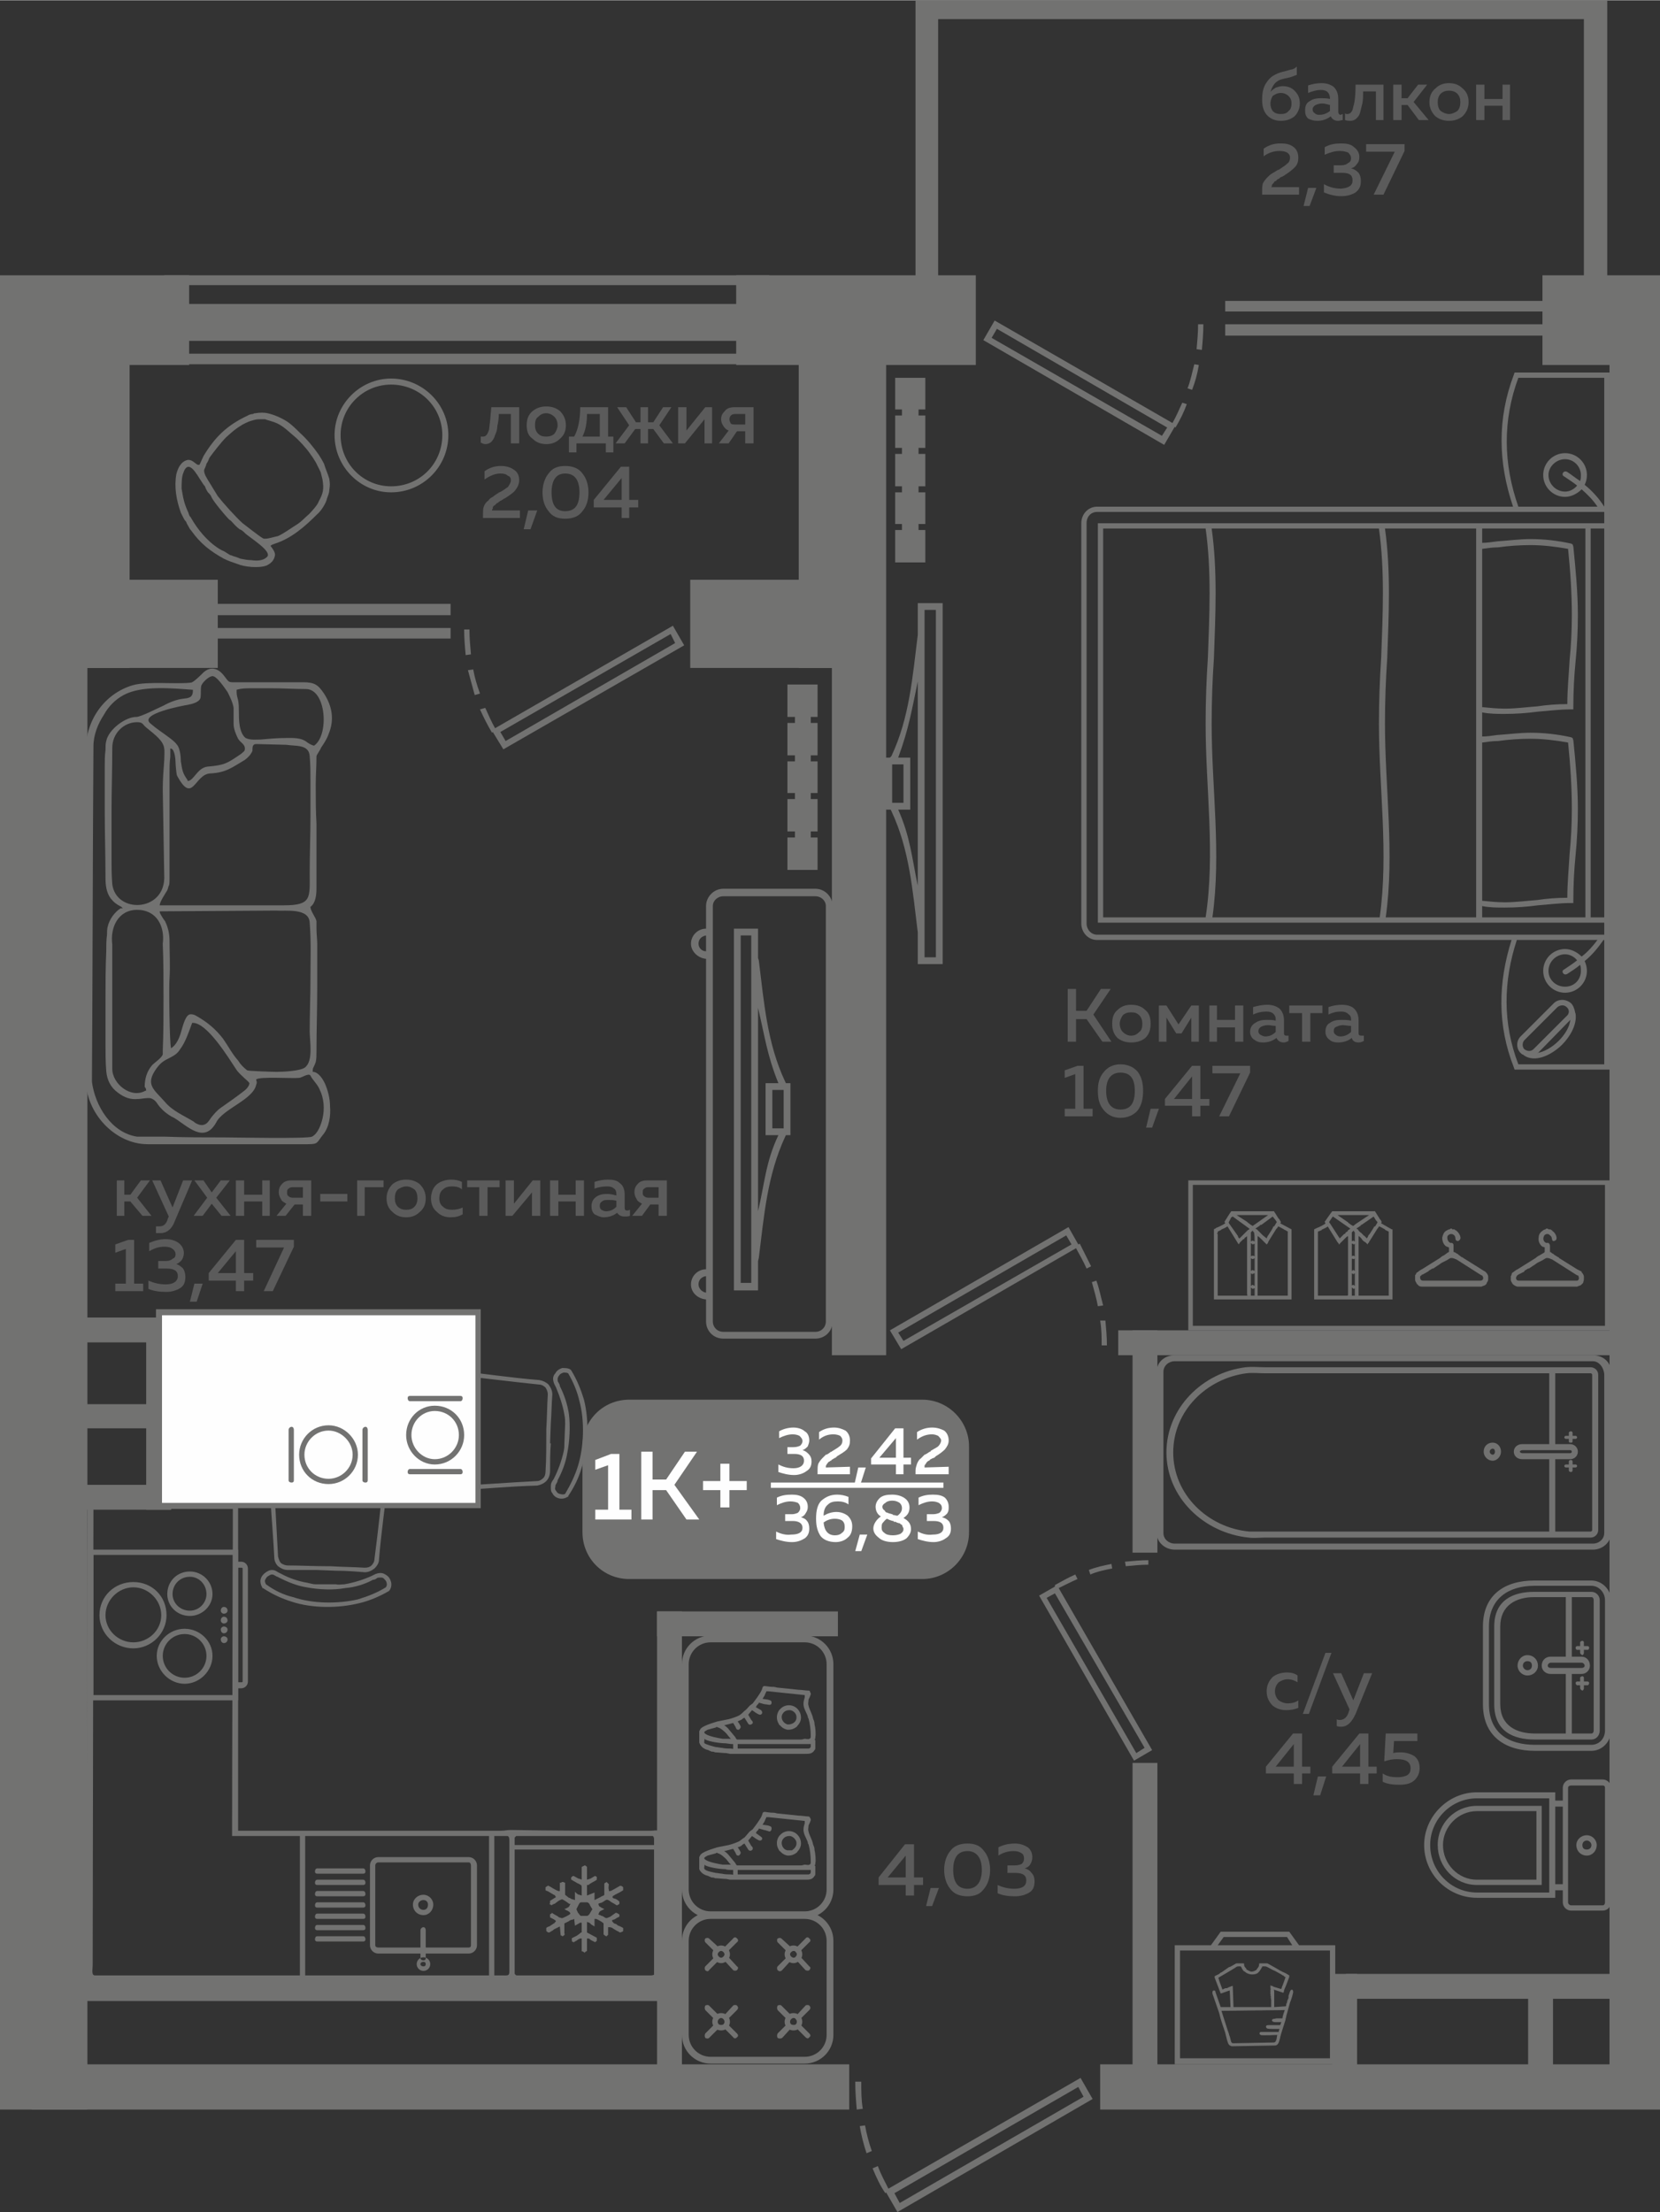 <?xml version="1.0" encoding="UTF-8"?>
<!DOCTYPE svg PUBLIC "-//W3C//DTD SVG 1.1//EN" "http://www.w3.org/Graphics/SVG/1.1/DTD/svg11.dtd">
<!-- Creator: CorelDRAW 2020 (64-Bit) -->
<svg xmlns="http://www.w3.org/2000/svg" xml:space="preserve" width="442px" height="589px" version="1.1" style="shape-rendering:geometricPrecision; text-rendering:geometricPrecision; image-rendering:optimizeQuality; fill-rule:evenodd; clip-rule:evenodd"
viewBox="0 0 22.03 29.35"
 xmlns:xlink="http://www.w3.org/1999/xlink"
 xmlns:xodm="http://www.corel.com/coreldraw/odm/2003">
 <rect x="0" y="0" width="22.03" height="29.35" fill="#333333" stroke="none"/>
 <defs>
  <style type="text/css">
   <![CDATA[
    .fil3 {fill:#FEFEFE}
    .fil0 {fill:#727271}
    .fil5 {fill:#727271}
    .fil1 {fill:#5B5B5B}
    .fil2 {fill:#FEFEFE}
    .fil4 {fill:#727271;fill-rule:nonzero}
   ]]>
  </style>
 </defs>
 <g id="Слой_x0020_1">
  <g id="_2497192527248">
   <g>
    <polygon class="fil0" points="14.6,27.99 22.03,27.99 22.03,27.39 14.6,27.39 "/>
    <polygon class="fil0" points="21.67,18.53 21.67,18.86 22.03,18.86 22.03,18.53 "/>
    <polygon class="fil0" points="21.64,20.83 21.64,20.5 22.03,20.5 22.03,20.83 "/>
    <polygon class="fil0" points="21.36,27.61 22.03,27.61 22.03,4.37 21.36,4.37 "/>
    <polygon class="fil0" points="15.03,27.62 15.36,27.62 15.36,23.39 15.03,23.39 "/>
    <polygon class="fil0" points="15.03,20.6 15.36,20.6 15.36,17.65 15.03,17.65 "/>
    <polygon class="fil0" points="14.84,17.65 14.84,17.98 21.53,17.98 21.53,17.65 "/>
    <polygon class="fil0" points="11.04,17.98 11.76,17.98 11.76,4.06 11.04,4.06 "/>
    <polygon class="fil0" points="0,27.99 1.16,27.99 1.16,4.06 0,4.06 "/>
    <polygon class="fil0" points="0.42,27.99 11.27,27.99 11.27,27.39 0.42,27.39 "/>
    <polygon class="fil0" points="8.72,27.62 9.05,27.62 9.05,21.38 8.72,21.38 "/>
    <polygon class="fil0" points="11.12,21.71 11.12,21.38 8.72,21.38 8.72,21.71 "/>
    <polygon class="fil0" points="0.72,20.38 0.72,19.66 0,19.66 0,20.38 "/>
    <polygon class="fil0" points="1.94,17.74 2.27,17.74 2.27,20.03 1.94,20.03 "/>
    <polygon class="fil0" points="0.67,20.03 0.67,19.7 2.27,19.7 2.27,20.03 "/>
    <polygon class="fil0" points="0.67,17.81 0.67,17.48 2.27,17.48 2.27,17.81 "/>
    <polygon class="fil0" points="17.86,26.19 17.86,26.52 21.7,26.52 21.7,26.19 "/>
    <polygon class="fil0" points="20.28,27.63 20.61,27.63 20.61,26.31 20.28,26.31 "/>
    <path class="fil0" d="M14.5 27.85l-0.16 -0.28 -2.55 1.47c-0.05,-0.1 -0.1,-0.19 -0.14,-0.3l-0.07 0.03c0.05,0.12 0.1,0.23 0.17,0.33l0.01 -0.01 0.15 0.26 2.59 -1.5zm-3.15 -0.23c0,0.13 0.01,0.25 0.02,0.37l0.08 -0.01c-0.02,-0.12 -0.02,-0.23 -0.02,-0.36l-0.08 0zm0.06 0.59c0.02,0.12 0.05,0.24 0.09,0.36l0.07 -0.03c-0.04,-0.11 -0.07,-0.23 -0.09,-0.34l-0.07 0.01zm0.53 1.02l-0.07 -0.13 2.44 -1.41 0.07 0.13 -2.44 1.41z"/>
    <polygon class="fil0" points="8.9,26.55 8.9,26.24 0.63,26.24 0.63,26.55 "/>
    <polygon class="fil0" points="17.68,27.63 18.01,27.63 18.01,26.19 17.68,26.19 "/>
    <polygon class="fil0" points="20.47,4.84 22.03,4.84 22.03,3.65 20.47,3.65 "/>
    <polygon class="fil0" points="9.77,4.84 12.95,4.84 12.95,3.65 9.77,3.65 "/>
    <polygon class="fil0" points="0,4.84 2.51,4.84 2.51,3.65 0,3.65 "/>
    <polygon class="fil0" points="10.6,8.86 11.4,8.86 11.4,3.93 10.6,3.93 "/>
    <polygon class="fil0" points="0.92,8.86 1.72,8.86 1.72,3.93 0.92,3.93 "/>
    <polygon class="fil0" points="0.92,8.86 2.89,8.86 2.89,7.69 0.92,7.69 "/>
    <polygon class="fil0" points="9.16,8.86 11.12,8.86 11.12,7.69 9.16,7.69 "/>
    <polygon class="fil0" points="2.19,18.63 2.19,18.95 0.82,18.95 0.82,18.63 "/>
    <polygon class="fil0" points="2.18,4.83 2.18,4.69 10.21,4.69 10.21,4.83 "/>
    <polygon class="fil0" points="2.18,3.78 2.18,3.65 10.21,3.65 10.21,3.78 "/>
    <polygon class="fil0" points="2.18,4.52 2.18,4.03 10.21,4.03 10.21,4.52 "/>
    <polygon class="fil0" points="21.02,0.25 12.45,0.25 12.45,4 12.15,4 12.15,0.25 12.15,0 12.45,0 21.02,0 21.33,0 21.33,0.25 21.33,4 21.02,4 "/>
    <path class="fil0" d="M13.05 4.51l0.15 -0.26 2.36 1.36c0.05,-0.09 0.09,-0.18 0.13,-0.27l0.06 0.02c-0.04,0.11 -0.09,0.21 -0.15,0.31l-0.01 -0.01 -0.14 0.24 -2.4 -1.39zm2.92 -0.21c0,0.12 -0.01,0.23 -0.02,0.34l-0.07 -0.01c0.01,-0.11 0.02,-0.22 0.02,-0.33l0.07 0zm-0.06 0.54c-0.02,0.12 -0.05,0.23 -0.09,0.33l-0.06 -0.02c0.04,-0.1 0.06,-0.21 0.09,-0.32l0.06 0.01zm-0.49 0.94l0.07 -0.11 -2.26 -1.31 -0.07 0.12 2.26 1.3z"/>
    <path class="fil0" d="M9.08 8.56l-0.15 -0.26 -2.36 1.36c-0.05,-0.09 -0.09,-0.18 -0.13,-0.27l-0.07 0.02c0.05,0.11 0.1,0.21 0.16,0.31l0.01 -0.01 0.14 0.23 2.4 -1.38zm-2.92 -0.21c0,0.12 0.01,0.23 0.02,0.34l0.07 -0.01c-0.01,-0.11 -0.02,-0.22 -0.02,-0.33l-0.07 0zm0.05 0.54c0.03,0.11 0.06,0.22 0.09,0.33l0.07 -0.02c-0.04,-0.11 -0.07,-0.21 -0.09,-0.32l-0.07 0.01zm0.5 0.94l-0.07 -0.12 2.26 -1.3 0.06 0.12 -2.25 1.3z"/>
    <path class="fil1" d="M16.81 22.44c0,-0.08 0.03,-0.14 0.08,-0.19 0.05,-0.04 0.12,-0.06 0.19,-0.06 0.05,0 0.1,0.01 0.14,0.04l0 0.09c-0.03,-0.02 -0.08,-0.04 -0.13,-0.04 -0.05,0 -0.09,0.02 -0.12,0.04 -0.03,0.03 -0.05,0.07 -0.05,0.12 0,0.05 0.02,0.09 0.05,0.12 0.03,0.02 0.07,0.04 0.12,0.04 0.05,0 0.1,-0.01 0.14,-0.04l0 0.1c-0.05,0.02 -0.1,0.03 -0.16,0.03 -0.07,0 -0.13,-0.02 -0.18,-0.06 -0.05,-0.05 -0.08,-0.11 -0.08,-0.19zm0.56 0.3l-0.08 0 0.3 -0.81 0.08 0 -0.3 0.81zm0.59 -0.18l0.14 -0.36 0.11 0 -0.22 0.54c-0.05,0.11 -0.11,0.17 -0.19,0.17 -0.02,0 -0.04,0 -0.06,-0.01l0 -0.09c0.01,0.01 0.03,0.01 0.04,0.01 0.06,0 0.1,-0.04 0.12,-0.11l0.01 -0.03 -0.22 -0.48 0.11 0 0.16 0.36zm-0.8 0.44l0.12 0 0 0.44 0.11 0 0 0.09 -0.11 0 0 0.14 -0.11 0 0 -0.14 -0.37 0 0 -0.09 0.36 -0.44zm0.01 0.44l0 -0.3 -0.24 0.3 0.24 0zm0.35 0.38l-0.09 0 0.06 -0.25 0.11 0 -0.08 0.25zm0.52 -0.82l0.12 0 0 0.44 0.11 0 0 0.09 -0.11 0 0 0.14 -0.11 0 0 -0.14 -0.37 0 0 -0.09 0.36 -0.44zm0.01 0.44l0 -0.3 -0.24 0.3 0.24 0zm0.34 -0.44l0.42 0 0 0.1 -0.31 0 -0.01 0.16c0.03,-0.01 0.06,-0.01 0.1,-0.01 0.07,0 0.13,0.02 0.18,0.05 0.05,0.04 0.07,0.09 0.07,0.16 0,0.07 -0.03,0.13 -0.08,0.17 -0.05,0.04 -0.12,0.05 -0.19,0.05 -0.09,0 -0.16,-0.01 -0.22,-0.04l0 -0.11c0.06,0.04 0.12,0.05 0.2,0.05 0.05,0 0.1,-0.01 0.13,-0.03 0.03,-0.02 0.04,-0.05 0.04,-0.09 0,-0.08 -0.06,-0.12 -0.18,-0.12 -0.06,0 -0.11,0.01 -0.17,0.03l0.02 -0.37z"/>
    <path class="fil1" d="M1.65 16.13l-0.1 0 0 -0.47 0.1 0 0 0.19 0.08 0 0.14 -0.19 0.12 0 -0.17 0.23 0.19 0.24 -0.12 0 -0.16 -0.19 -0.08 0 0 0.19zm0.64 -0.11l0.14 -0.36 0.12 0 -0.23 0.54c-0.04,0.11 -0.11,0.16 -0.19,0.16 -0.02,0 -0.04,0 -0.06,0l0 -0.09c0.01,0 0.03,0 0.05,0 0.05,0 0.09,-0.03 0.11,-0.11l0.01 -0.02 -0.22 -0.48 0.11 0 0.16 0.36zm0.64 -0.36l0.12 0 -0.18 0.23 0.19 0.24 -0.12 0 -0.13 -0.16 -0.12 0.16 -0.12 0 0.18 -0.24 -0.17 -0.23 0.12 0 0.11 0.16 0.12 -0.16zm0.31 0.47l-0.11 0 0 -0.47 0.11 0 0 0.19 0.24 0 0 -0.19 0.1 0 0 0.47 -0.1 0 0 -0.19 -0.24 0 0 0.19zm0.55 0l-0.12 0 0.13 -0.16c-0.03,-0.02 -0.06,-0.03 -0.07,-0.06 -0.02,-0.03 -0.03,-0.06 -0.03,-0.09 0,-0.05 0.01,-0.08 0.05,-0.12 0.03,-0.03 0.07,-0.04 0.13,-0.04l0.25 0 0 0.47 -0.11 0 0 -0.15 -0.11 0 -0.12 0.15zm0.04 -0.36c-0.02,0.01 -0.02,0.03 -0.02,0.05 0,0.02 0,0.04 0.02,0.05 0.02,0.02 0.04,0.02 0.07,0.02l0.12 0 0 -0.14 -0.12 0c-0.03,0 -0.05,0 -0.07,0.02zm0.42 0.07l0.36 0 0 0.1 -0.36 0 0 -0.1zm0.59 0.29l-0.1 0 0 -0.47 0.35 0 0 0.09 -0.25 0 0 0.38zm0.37 -0.05c-0.05,-0.04 -0.08,-0.1 -0.08,-0.18 0,-0.08 0.03,-0.14 0.08,-0.19 0.05,-0.04 0.11,-0.06 0.18,-0.06 0.07,0 0.13,0.02 0.18,0.06 0.05,0.05 0.08,0.11 0.08,0.19 0,0.08 -0.03,0.14 -0.08,0.18 -0.05,0.05 -0.11,0.07 -0.18,0.07 -0.07,0 -0.13,-0.02 -0.18,-0.07zm0.29 -0.07c0.03,-0.03 0.04,-0.07 0.04,-0.11 0,-0.05 -0.01,-0.09 -0.04,-0.12 -0.03,-0.02 -0.06,-0.04 -0.11,-0.04 -0.04,0 -0.08,0.02 -0.11,0.04 -0.03,0.03 -0.04,0.07 -0.04,0.12 0,0.04 0.01,0.08 0.04,0.11 0.03,0.03 0.07,0.04 0.11,0.04 0.05,0 0.08,-0.01 0.11,-0.04zm0.22 -0.11c0,-0.08 0.03,-0.15 0.08,-0.19 0.05,-0.04 0.12,-0.06 0.19,-0.06 0.05,0 0.1,0.01 0.14,0.03l0 0.1c-0.03,-0.03 -0.08,-0.04 -0.13,-0.04 -0.05,0 -0.09,0.01 -0.12,0.04 -0.03,0.02 -0.05,0.06 -0.05,0.12 0,0.05 0.02,0.09 0.05,0.11 0.03,0.03 0.07,0.04 0.12,0.04 0.05,0 0.1,-0.01 0.14,-0.03l0 0.09c-0.05,0.03 -0.1,0.04 -0.16,0.04 -0.07,0 -0.13,-0.02 -0.18,-0.07 -0.05,-0.04 -0.08,-0.1 -0.08,-0.18zm0.75 0.23l-0.11 0 0 -0.38 -0.16 0 0 -0.09 0.43 0 0 0.09 -0.16 0 0 0.38zm0.33 0l-0.09 0 0 -0.47 0.11 0 0 0.31 0.25 -0.31 0.1 0 0 0.47 -0.11 0 0 -0.31 -0.26 0.31zm0.61 0l-0.11 0 0 -0.47 0.11 0 0 0.19 0.23 0 0 -0.19 0.11 0 0 0.47 -0.11 0 0 -0.19 -0.23 0 0 0.19zm0.88 -0.11c0,0.03 0.01,0.04 0.03,0.04 0.01,0 0.02,0 0.04,-0.01l0 0.08c-0.02,0.01 -0.05,0.01 -0.07,0.01 -0.05,0 -0.08,-0.02 -0.1,-0.05 -0.05,0.04 -0.11,0.06 -0.18,0.06 -0.04,0 -0.08,-0.02 -0.12,-0.04 -0.03,-0.03 -0.04,-0.06 -0.04,-0.11 0,-0.05 0.02,-0.09 0.06,-0.12 0.04,-0.03 0.09,-0.04 0.15,-0.04 0.04,0 0.08,0.01 0.12,0.02l0 -0.02c0,-0.03 -0.01,-0.06 -0.03,-0.07 -0.02,-0.02 -0.05,-0.03 -0.09,-0.03 -0.06,0 -0.12,0.01 -0.17,0.03l0 -0.09c0.06,-0.02 0.12,-0.03 0.18,-0.03 0.07,0 0.12,0.01 0.16,0.05 0.04,0.03 0.06,0.08 0.06,0.15l0 0.17zm-0.21 -0.1c-0.04,0 -0.07,0 -0.09,0.02 -0.02,0.01 -0.03,0.03 -0.03,0.05 0,0.03 0,0.04 0.02,0.06 0.02,0.01 0.04,0.02 0.06,0.02 0.06,0 0.1,-0.02 0.14,-0.06l0 -0.08c-0.04,-0.01 -0.07,-0.01 -0.1,-0.01zm0.44 0.21l-0.13 0 0.13 -0.16c-0.03,-0.02 -0.06,-0.03 -0.07,-0.06 -0.02,-0.03 -0.03,-0.06 -0.03,-0.09 0,-0.05 0.01,-0.08 0.05,-0.12 0.03,-0.03 0.07,-0.04 0.13,-0.04l0.25 0 0 0.47 -0.11 0 0 -0.15 -0.11 0 -0.11 0.15zm0.03 -0.36c-0.02,0.01 -0.02,0.03 -0.02,0.05 0,0.02 0,0.04 0.02,0.05 0.02,0.02 0.04,0.02 0.07,0.02l0.12 0 0 -0.14 -0.12 0c-0.03,0 -0.05,0 -0.07,0.02zm-6.85 0.68l0.08 0 0 0.58 0.12 0 0 0.1 -0.37 0 0 -0.1 0.14 0 0 -0.46 -0.14 0.05 0 -0.11 0.17 -0.06zm0.74 0.17c0,0.04 -0.01,0.07 -0.03,0.1 -0.02,0.02 -0.04,0.04 -0.07,0.05 0.03,0.01 0.06,0.03 0.09,0.06 0.02,0.03 0.03,0.07 0.03,0.11 0,0.07 -0.02,0.12 -0.07,0.15 -0.05,0.03 -0.11,0.05 -0.18,0.05 -0.09,0 -0.17,-0.01 -0.24,-0.04l0 -0.11c0.07,0.03 0.14,0.05 0.23,0.05 0.1,0 0.16,-0.04 0.16,-0.11 0,-0.07 -0.05,-0.1 -0.15,-0.1l-0.11 0 0 -0.1 0.1 0c0.04,0 0.07,-0.01 0.09,-0.03 0.03,-0.01 0.04,-0.03 0.04,-0.06 0,-0.03 -0.02,-0.06 -0.04,-0.07 -0.02,-0.02 -0.06,-0.03 -0.11,-0.03 -0.07,0 -0.13,0.02 -0.2,0.06l0 -0.11c0.07,-0.03 0.14,-0.05 0.22,-0.05 0.07,0 0.13,0.02 0.17,0.05 0.04,0.03 0.07,0.08 0.07,0.13zm0.17 0.65l-0.09 0 0.06 -0.24 0.11 0 -0.08 0.24zm0.52 -0.82l0.11 0 0 0.44 0.12 0 0 0.1 -0.12 0 0 0.14 -0.11 0 0 -0.14 -0.36 0 0 -0.1 0.36 -0.44zm0 0.44l0 -0.29 -0.24 0.29 0.24 0zm0.27 -0.44l0.5 0 0 0.09 -0.28 0.59 -0.12 0 0.27 -0.58 -0.37 0 0 -0.1z"/>
    <path class="fil1" d="M14.28 13.82l-0.11 0 0 -0.7 0.11 0 0 0.29 0.14 0 0.19 -0.29 0.13 0 -0.23 0.34 0.24 0.36 -0.12 0 -0.21 -0.3 -0.14 0 0 0.3zm0.55 -0.05c-0.05,-0.05 -0.07,-0.11 -0.07,-0.19 0,-0.08 0.02,-0.14 0.07,-0.18 0.05,-0.05 0.11,-0.07 0.18,-0.07 0.08,0 0.14,0.02 0.19,0.07 0.05,0.04 0.07,0.1 0.07,0.18 0,0.08 -0.02,0.14 -0.07,0.19 -0.05,0.04 -0.11,0.06 -0.19,0.06 -0.07,0 -0.13,-0.02 -0.18,-0.06zm0.29 -0.08c0.03,-0.02 0.04,-0.06 0.04,-0.11 0,-0.04 -0.01,-0.08 -0.04,-0.11 -0.03,-0.03 -0.06,-0.04 -0.11,-0.04 -0.04,0 -0.08,0.01 -0.11,0.04 -0.02,0.03 -0.04,0.07 -0.04,0.11 0,0.05 0.02,0.09 0.04,0.11 0.03,0.03 0.07,0.05 0.11,0.05 0.05,0 0.08,-0.02 0.11,-0.05zm0.36 0.13l-0.1 0 0 -0.48 0.1 0 0.16 0.25 0.17 -0.25 0.1 0 0 0.48 -0.1 0 0 -0.32 -0.13 0.21 -0.07 0 -0.13 -0.21 0 0.32zm0.67 0l-0.1 0 0 -0.48 0.1 0 0 0.19 0.24 0 0 -0.19 0.11 0 0 0.48 -0.11 0 0 -0.19 -0.24 0 0 0.19zm0.89 -0.11c0,0.02 0.01,0.03 0.03,0.03 0.01,0 0.02,0 0.03,0l0 0.07c-0.02,0.01 -0.04,0.02 -0.06,0.02 -0.05,0 -0.08,-0.02 -0.1,-0.06 -0.05,0.04 -0.11,0.06 -0.18,0.06 -0.05,0 -0.08,-0.01 -0.12,-0.04 -0.03,-0.02 -0.05,-0.06 -0.05,-0.1 0,-0.06 0.03,-0.1 0.07,-0.12 0.04,-0.03 0.09,-0.04 0.15,-0.04 0.04,0 0.08,0 0.12,0.01l0 -0.02c0,-0.03 -0.01,-0.05 -0.03,-0.07 -0.02,-0.02 -0.05,-0.03 -0.09,-0.03 -0.06,0 -0.12,0.01 -0.18,0.04l0 -0.1c0.07,-0.02 0.13,-0.03 0.19,-0.03 0.07,0 0.12,0.02 0.16,0.05 0.04,0.04 0.06,0.09 0.06,0.16l0 0.17zm-0.21 -0.11c-0.04,0 -0.07,0.01 -0.09,0.02 -0.02,0.01 -0.04,0.03 -0.04,0.06 0,0.02 0.01,0.04 0.03,0.05 0.02,0.01 0.04,0.02 0.06,0.02 0.06,0 0.1,-0.02 0.14,-0.06l0 -0.08c-0.04,0 -0.07,-0.01 -0.1,-0.01zm0.56 0.22l-0.11 0 0 -0.38 -0.17 0 0 -0.1 0.44 0 0 0.1 -0.16 0 0 0.38zm0.64 -0.11c0,0.02 0.01,0.03 0.04,0.03 0.01,0 0.02,0 0.03,0l0 0.07c-0.02,0.01 -0.04,0.02 -0.07,0.02 -0.05,0 -0.08,-0.02 -0.09,-0.06 -0.05,0.04 -0.11,0.06 -0.18,0.06 -0.05,0 -0.09,-0.01 -0.12,-0.04 -0.03,-0.02 -0.05,-0.06 -0.05,-0.1 0,-0.06 0.02,-0.1 0.06,-0.12 0.04,-0.03 0.09,-0.04 0.15,-0.04 0.04,0 0.08,0 0.13,0.01l0 -0.02c0,-0.03 -0.01,-0.05 -0.04,-0.07 -0.02,-0.02 -0.05,-0.03 -0.09,-0.03 -0.06,0 -0.11,0.01 -0.17,0.04l0 -0.1c0.06,-0.02 0.12,-0.03 0.18,-0.03 0.07,0 0.13,0.02 0.16,0.05 0.04,0.04 0.06,0.09 0.06,0.16l0 0.17zm-0.21 -0.11c-0.03,0 -0.06,0.01 -0.08,0.02 -0.03,0.01 -0.04,0.03 -0.04,0.06 0,0.02 0.01,0.04 0.03,0.05 0.01,0.01 0.03,0.02 0.06,0.02 0.05,0 0.1,-0.02 0.14,-0.06l0 -0.08c-0.04,0 -0.08,-0.01 -0.11,-0.01zm-3.52 0.54l0.08 0 0 0.57 0.12 0 0 0.1 -0.37 0 0 -0.1 0.14 0 0 -0.46 -0.14 0.05 0 -0.1 0.17 -0.06zm0.35 0.59c-0.06,-0.07 -0.08,-0.15 -0.08,-0.26 0,-0.1 0.02,-0.18 0.08,-0.25 0.05,-0.06 0.12,-0.1 0.22,-0.1 0.1,0 0.18,0.04 0.23,0.1 0.05,0.07 0.07,0.15 0.07,0.25 0,0.11 -0.02,0.19 -0.07,0.26 -0.05,0.06 -0.13,0.1 -0.23,0.1 -0.1,0 -0.17,-0.04 -0.22,-0.1zm0.22 -0.01c0.13,0 0.19,-0.08 0.19,-0.25 0,-0.16 -0.06,-0.24 -0.19,-0.24 -0.12,0 -0.19,0.08 -0.19,0.24 0,0.17 0.07,0.25 0.19,0.25zm0.42 0.24l-0.08 0 0.06 -0.25 0.11 0 -0.09 0.25zm0.53 -0.82l0.11 0 0 0.44 0.12 0 0 0.09 -0.12 0 0 0.14 -0.11 0 0 -0.14 -0.36 0 0 -0.09 0.36 -0.44zm0 0.44l0 -0.3 -0.24 0.3 0.24 0zm0.27 -0.44l0.5 0 0 0.09 -0.28 0.58 -0.13 0 0.28 -0.57 -0.37 0 0 -0.1z"/>
    <path class="fil1" d="M12.01 24.47l0.12 0 0 0.44 0.12 0 0 0.1 -0.12 0 0 0.14 -0.11 0 0 -0.14 -0.36 0 0 -0.1 0.35 -0.44zm0.01 0.44l0 -0.29 -0.24 0.29 0.24 0zm0.35 0.38l-0.08 0 0.06 -0.24 0.11 0 -0.09 0.24zm0.24 -0.23c-0.05,-0.06 -0.08,-0.15 -0.08,-0.25 0,-0.1 0.03,-0.19 0.08,-0.25 0.05,-0.07 0.13,-0.1 0.23,-0.1 0.1,0 0.17,0.03 0.22,0.1 0.05,0.06 0.08,0.15 0.08,0.25 0,0.1 -0.03,0.19 -0.08,0.25 -0.05,0.07 -0.12,0.1 -0.22,0.1 -0.1,0 -0.18,-0.03 -0.23,-0.1zm0.23 0c0.12,0 0.19,-0.09 0.19,-0.25 0,-0.16 -0.07,-0.25 -0.19,-0.25 -0.13,0 -0.19,0.09 -0.19,0.25 0,0.16 0.06,0.25 0.19,0.25zm0.86 -0.42c0,0.04 -0.01,0.07 -0.03,0.1 -0.01,0.02 -0.04,0.04 -0.07,0.05 0.04,0.01 0.07,0.03 0.09,0.06 0.03,0.03 0.04,0.07 0.04,0.11 0,0.07 -0.02,0.12 -0.07,0.15 -0.05,0.03 -0.11,0.05 -0.19,0.05 -0.09,0 -0.16,-0.01 -0.23,-0.04l0 -0.11c0.06,0.03 0.14,0.05 0.22,0.05 0.11,0 0.16,-0.04 0.16,-0.11 0,-0.07 -0.05,-0.1 -0.14,-0.1l-0.11 0 0 -0.1 0.1 0c0.04,0 0.07,-0.01 0.09,-0.02 0.02,-0.02 0.03,-0.04 0.03,-0.07 0,-0.03 -0.01,-0.06 -0.03,-0.07 -0.03,-0.02 -0.06,-0.03 -0.11,-0.03 -0.07,0 -0.14,0.02 -0.2,0.06l0 -0.11c0.06,-0.03 0.13,-0.05 0.22,-0.05 0.07,0 0.12,0.02 0.17,0.05 0.04,0.03 0.06,0.08 0.06,0.13z"/>
    <path class="fil1" d="M6.62 5.49c0,0.06 -0.01,0.12 -0.02,0.16 0,0.04 -0.01,0.08 -0.03,0.12 -0.01,0.04 -0.03,0.07 -0.05,0.09 -0.02,0.02 -0.05,0.03 -0.08,0.03 -0.02,0 -0.04,-0.01 -0.06,-0.02l0 -0.08c0.01,0 0.02,0 0.03,0 0.04,0 0.06,-0.03 0.08,-0.09 0.01,-0.07 0.02,-0.17 0.03,-0.3l0.37 0 0 0.48 -0.11 0 0 -0.39 -0.16 0zm0.45 0.33c-0.06,-0.04 -0.08,-0.1 -0.08,-0.18 0,-0.08 0.02,-0.14 0.08,-0.19 0.05,-0.04 0.11,-0.06 0.18,-0.06 0.07,0 0.13,0.02 0.18,0.06 0.05,0.05 0.08,0.11 0.08,0.19 0,0.08 -0.03,0.14 -0.08,0.18 -0.05,0.05 -0.11,0.07 -0.18,0.07 -0.07,0 -0.13,-0.02 -0.18,-0.07zm0.29 -0.07c0.02,-0.03 0.04,-0.07 0.04,-0.11 0,-0.05 -0.02,-0.09 -0.04,-0.11 -0.03,-0.03 -0.07,-0.05 -0.11,-0.05 -0.05,0 -0.08,0.02 -0.11,0.05 -0.03,0.02 -0.04,0.06 -0.04,0.11 0,0.04 0.01,0.08 0.04,0.11 0.03,0.03 0.06,0.04 0.11,0.04 0.04,0 0.08,-0.01 0.11,-0.04zm0.29 0.25l-0.1 0 0 -0.21 0.07 0c0.05,-0.09 0.08,-0.22 0.08,-0.39l0.37 0 0 0.39 0.07 0 0 0.21 -0.1 0 0 -0.12 -0.39 0 0 0.12zm0.14 -0.51c0,0.12 -0.02,0.22 -0.06,0.3l0.23 0 0 -0.3 -0.17 0zm1.14 0.39l-0.12 0 -0.14 -0.19 -0.07 0 0 0.19 -0.1 0 0 -0.19 -0.07 0 -0.14 0.19 -0.12 0 0.18 -0.24 -0.16 -0.24 0.12 0 0.13 0.2 0.06 0 0 -0.2 0.1 0 0 0.2 0.07 0 0.13 -0.2 0.11 0 -0.16 0.24 0.18 0.24zm0.16 0l-0.09 0 0 -0.48 0.11 0 0 0.31 0.25 -0.31 0.09 0 0 0.48 -0.1 0 0 -0.32 -0.26 0.32zm0.58 0l-0.13 0 0.13 -0.17c-0.03,-0.01 -0.05,-0.03 -0.07,-0.06 -0.02,-0.03 -0.03,-0.06 -0.03,-0.09 0,-0.05 0.02,-0.08 0.05,-0.11 0.03,-0.04 0.08,-0.05 0.13,-0.05l0.25 0 0 0.48 -0.11 0 0 -0.16 -0.11 0 -0.11 0.16zm0.03 -0.37c-0.01,0.01 -0.02,0.03 -0.02,0.05 0,0.02 0.01,0.04 0.02,0.06 0.02,0.01 0.04,0.01 0.07,0.01l0.12 0 0 -0.14 -0.12 0c-0.03,0 -0.05,0 -0.07,0.02zm-3.27 0.74c0.07,-0.05 0.14,-0.07 0.22,-0.07 0.07,0 0.13,0.02 0.17,0.05 0.05,0.03 0.07,0.08 0.07,0.14 0,0.05 -0.02,0.09 -0.05,0.13 -0.03,0.04 -0.08,0.07 -0.14,0.11 0,0 -0.01,0 -0.02,0.01 -0.01,0.01 -0.02,0.01 -0.03,0.02 0,0 -0.01,0 -0.02,0.01 -0.01,0.01 -0.02,0.01 -0.02,0.02 -0.01,0 -0.02,0 -0.02,0.01 -0.01,0.01 -0.02,0.01 -0.02,0.02 -0.01,0 -0.01,0.01 -0.02,0.01 0,0.01 -0.01,0.01 -0.01,0.02 0,0.01 0,0.01 0,0.02 -0.01,0 -0.01,0.01 -0.01,0.02l0.37 0 0 0.1 -0.49 0 0 -0.05c0,-0.04 0,-0.07 0.01,-0.1 0.01,-0.03 0.03,-0.06 0.06,-0.08 0.02,-0.03 0.04,-0.04 0.06,-0.05 0.01,-0.01 0.04,-0.03 0.07,-0.05 0.01,0 0.01,-0.01 0.01,-0.01 0,0 0.01,0 0.01,0 0.06,-0.03 0.09,-0.06 0.11,-0.07 0.02,-0.03 0.04,-0.06 0.04,-0.09 0,-0.03 -0.01,-0.05 -0.04,-0.06 -0.02,-0.02 -0.05,-0.03 -0.1,-0.03 -0.07,0 -0.14,0.03 -0.21,0.08l0 -0.11zm0.61 0.77l-0.09 0 0.06 -0.25 0.12 0 -0.09 0.25zm0.24 -0.24c-0.05,-0.06 -0.08,-0.14 -0.08,-0.25 0,-0.1 0.03,-0.19 0.08,-0.25 0.05,-0.07 0.12,-0.1 0.22,-0.1 0.1,0 0.18,0.03 0.23,0.1 0.05,0.06 0.08,0.15 0.08,0.25 0,0.11 -0.03,0.19 -0.08,0.25 -0.05,0.07 -0.13,0.1 -0.23,0.1 -0.1,0 -0.17,-0.03 -0.22,-0.1zm0.22 0c0.13,0 0.19,-0.08 0.19,-0.25 0,-0.16 -0.06,-0.25 -0.19,-0.25 -0.12,0 -0.18,0.09 -0.18,0.25 0,0.17 0.06,0.25 0.18,0.25zm0.74 -0.59l0.11 0 0 0.44 0.12 0 0 0.1 -0.12 0 0 0.14 -0.1 0 0 -0.14 -0.37 0 0 -0.1 0.36 -0.44zm0.01 0.44l0 -0.29 -0.24 0.29 0.24 0z"/>
    <g>
     <path class="fil0" d="M8.35 18.57l3.89 0c0.34,0 0.62,0.28 0.62,0.62l0 1.14c0,0.34 -0.28,0.62 -0.62,0.62l-3.89 0c-0.35,0 -0.62,-0.28 -0.62,-0.62l0 -1.14c0,-0.34 0.27,-0.62 0.62,-0.62z"/>
     <polygon class="fil2" points="10.23,19.67 12.52,19.67 12.52,19.74 10.23,19.74 "/>
     <path class="fil3" d="M8.11 19.29l0.11 0 0 0.74 0.16 0 0 0.13 -0.48 0 0 -0.13 0.17 0 0 -0.59 -0.17 0.06 0 -0.13 0.21 -0.08zm0.55 0.87l-0.15 0 0 -0.9 0.15 0 0 0.37 0.18 0 0.25 -0.37 0.16 0 -0.3 0.44 0.33 0.46 -0.17 0 -0.27 -0.39 -0.18 0 0 0.39zm1.02 -0.51l0.23 0 0 0.12 -0.23 0 0 0.23 -0.12 0 0 -0.23 -0.23 0 0 -0.12 0.23 0 0 -0.23 0.12 0 0 0.23z"/>
     <path class="fil3" d="M10.74 19.11c0,0.03 -0.01,0.05 -0.02,0.08 -0.02,0.02 -0.04,0.04 -0.07,0.05 0.04,0.01 0.06,0.03 0.08,0.05 0.03,0.03 0.04,0.06 0.04,0.1 0,0.06 -0.02,0.1 -0.07,0.13 -0.04,0.03 -0.1,0.05 -0.16,0.05 -0.08,0 -0.15,-0.02 -0.21,-0.04l0 -0.1c0.06,0.03 0.12,0.05 0.2,0.05 0.09,0 0.14,-0.04 0.14,-0.1 0,-0.06 -0.04,-0.09 -0.13,-0.09l-0.09 0 0 -0.09 0.08 0c0.04,0 0.07,-0.01 0.09,-0.02 0.02,-0.02 0.03,-0.04 0.03,-0.06 0,-0.03 -0.02,-0.05 -0.04,-0.07 -0.02,-0.01 -0.05,-0.02 -0.09,-0.02 -0.06,0 -0.12,0.02 -0.18,0.05l0 -0.09c0.05,-0.03 0.12,-0.05 0.19,-0.05 0.06,0 0.12,0.02 0.15,0.05 0.04,0.02 0.06,0.07 0.06,0.12zm0.13 -0.11c0.06,-0.04 0.12,-0.06 0.2,-0.06 0.06,0 0.11,0.02 0.15,0.04 0.04,0.03 0.06,0.08 0.06,0.13 0,0.05 -0.01,0.08 -0.04,0.12 -0.03,0.03 -0.08,0.06 -0.13,0.09 0,0 -0.01,0.01 -0.02,0.02 -0.01,0 -0.02,0.01 -0.02,0.01 -0.01,0 -0.01,0.01 -0.02,0.01 -0.01,0.01 -0.02,0.01 -0.02,0.02 -0.01,0 -0.01,0 -0.02,0.01 -0.01,0 -0.01,0.01 -0.02,0.01 0,0.01 -0.01,0.01 -0.01,0.02 -0.01,0 -0.01,0.01 -0.01,0.01 0,0.01 -0.01,0.01 -0.01,0.02 0,0 0,0.01 0,0.02l0.32 -0.01 0 0.1 -0.43 0 0 -0.05c0,-0.03 0,-0.06 0.01,-0.09 0.01,-0.02 0.03,-0.05 0.05,-0.07 0.02,-0.02 0.04,-0.04 0.05,-0.05 0.02,0 0.04,-0.02 0.07,-0.04 0.01,0 0.01,0 0.01,0 0,-0.01 0.01,-0.01 0.01,-0.01 0.05,-0.03 0.08,-0.05 0.09,-0.06 0.03,-0.02 0.04,-0.05 0.04,-0.08 0,-0.02 -0.01,-0.04 -0.03,-0.06 -0.02,-0.01 -0.05,-0.02 -0.09,-0.02 -0.07,0 -0.13,0.02 -0.19,0.07l0 -0.1zm0.55 0.69l-0.08 0 0.05 -0.22 0.1 0 -0.07 0.22zm0.46 -0.74l0.11 0 0 0.39 0.1 0 0 0.09 -0.1 0 0 0.13 -0.1 0 0 -0.13 -0.33 0 0 -0.08 0.32 -0.4zm0.01 0.39l0 -0.26 -0.22 0.26 0.22 0zm0.28 -0.34c0.06,-0.04 0.13,-0.06 0.2,-0.06 0.07,0 0.12,0.02 0.16,0.04 0.04,0.03 0.06,0.08 0.06,0.13 0,0.05 -0.02,0.08 -0.05,0.12 -0.03,0.03 -0.07,0.06 -0.12,0.09 0,0 -0.01,0.01 -0.02,0.02 -0.01,0 -0.02,0.01 -0.03,0.01 0,0 -0.01,0.01 -0.02,0.01 -0.01,0.01 -0.01,0.01 -0.02,0.02 0,0 -0.01,0 -0.02,0.01 0,0 -0.01,0.01 -0.01,0.01 -0.01,0.01 -0.01,0.01 -0.01,0.02 -0.01,0 -0.01,0.01 -0.01,0.01 -0.01,0.01 -0.01,0.01 -0.01,0.02 0,0 0,0.01 0,0.02l0.32 -0.01 0 0.1 -0.44 0 0 -0.05c0,-0.03 0.01,-0.06 0.02,-0.09 0.01,-0.02 0.02,-0.05 0.05,-0.07 0.02,-0.02 0.04,-0.04 0.05,-0.05 0.01,0 0.04,-0.02 0.07,-0.04 0,0 0,0 0.01,0 0,-0.01 0,-0.01 0,-0.01 0.05,-0.03 0.09,-0.05 0.1,-0.06 0.02,-0.02 0.04,-0.05 0.04,-0.08 0,-0.02 -0.02,-0.04 -0.04,-0.06 -0.02,-0.01 -0.05,-0.02 -0.08,-0.02 -0.07,0 -0.13,0.02 -0.2,0.07l0 -0.1zm-1.45 0.99c0,0.04 -0.01,0.06 -0.03,0.09 -0.01,0.02 -0.03,0.04 -0.06,0.05 0.03,0.01 0.06,0.02 0.08,0.05 0.02,0.02 0.03,0.06 0.03,0.1 0,0.06 -0.02,0.1 -0.06,0.13 -0.05,0.03 -0.1,0.05 -0.17,0.05 -0.08,0 -0.15,-0.02 -0.21,-0.04l0 -0.1c0.06,0.03 0.13,0.05 0.2,0.04 0.1,0 0.15,-0.03 0.15,-0.09 0,-0.06 -0.05,-0.09 -0.13,-0.09l-0.1 0 0 -0.09 0.09 0c0.03,0 0.06,-0.01 0.08,-0.02 0.02,-0.02 0.03,-0.04 0.03,-0.06 0,-0.03 -0.01,-0.05 -0.03,-0.07 -0.02,-0.01 -0.06,-0.02 -0.1,-0.02 -0.06,0 -0.12,0.02 -0.18,0.05l0 -0.1c0.06,-0.03 0.12,-0.04 0.2,-0.04 0.06,0 0.11,0.01 0.15,0.04 0.04,0.03 0.06,0.07 0.06,0.12zm0.21 0.12c0.05,-0.03 0.11,-0.05 0.17,-0.05 0.06,0 0.11,0.02 0.15,0.05 0.04,0.04 0.06,0.08 0.06,0.14 0,0.07 -0.02,0.12 -0.06,0.15 -0.04,0.04 -0.1,0.06 -0.16,0.06 -0.09,0 -0.16,-0.03 -0.2,-0.08 -0.04,-0.06 -0.06,-0.13 -0.06,-0.23 0,-0.11 0.02,-0.19 0.07,-0.24 0.06,-0.05 0.12,-0.08 0.21,-0.08 0.05,0 0.1,0.01 0.15,0.03l0 0.1c-0.04,-0.03 -0.09,-0.04 -0.14,-0.04 -0.06,0 -0.1,0.01 -0.13,0.04 -0.04,0.03 -0.06,0.08 -0.06,0.15zm0 0.09c0.01,0.11 0.06,0.17 0.15,0.17 0.04,0 0.07,-0.01 0.09,-0.03 0.03,-0.02 0.04,-0.04 0.04,-0.08 0,-0.04 -0.01,-0.07 -0.04,-0.09 -0.02,-0.01 -0.05,-0.02 -0.09,-0.02 -0.06,0 -0.11,0.02 -0.15,0.05zm0.5 0.38l-0.08 0 0.06 -0.22 0.1 0 -0.08 0.22zm0.19 -0.59c0,-0.04 0.02,-0.08 0.05,-0.11 0.04,-0.04 0.1,-0.05 0.17,-0.05 0.07,0 0.13,0.02 0.17,0.05 0.04,0.03 0.06,0.07 0.06,0.12 0,0.06 -0.02,0.1 -0.08,0.14 0.07,0.04 0.1,0.08 0.1,0.15 0,0.04 -0.02,0.08 -0.06,0.12 -0.04,0.03 -0.1,0.05 -0.18,0.05 -0.08,0 -0.15,-0.02 -0.19,-0.06 -0.04,-0.03 -0.07,-0.07 -0.07,-0.12 0,-0.03 0.01,-0.06 0.03,-0.09 0.02,-0.03 0.04,-0.05 0.07,-0.07 -0.05,-0.03 -0.07,-0.08 -0.07,-0.13zm0.23 0.19c-0.04,-0.01 -0.06,-0.02 -0.08,-0.03 -0.03,0.02 -0.04,0.04 -0.06,0.06 -0.01,0.02 -0.01,0.04 -0.01,0.06 0,0.03 0.01,0.05 0.04,0.07 0.02,0.02 0.06,0.03 0.11,0.03 0.04,0 0.08,-0.01 0.1,-0.02 0.03,-0.02 0.04,-0.04 0.04,-0.06 0,-0.01 0,-0.02 -0.01,-0.03 0,-0.01 -0.01,-0.02 -0.01,-0.03 -0.01,0 -0.02,-0.01 -0.03,-0.02 -0.02,0 -0.03,-0.01 -0.04,-0.01 -0.01,-0.01 -0.02,-0.01 -0.04,-0.01 0,0 0,-0.01 0,-0.01 0,0 0,0 0,0 0,0 -0.01,0 -0.01,0zm0.12 -0.17c0,-0.03 -0.01,-0.05 -0.03,-0.07 -0.03,-0.02 -0.06,-0.03 -0.1,-0.03 -0.04,0 -0.07,0.01 -0.09,0.03 -0.02,0.01 -0.04,0.03 -0.04,0.05 0,0.02 0.01,0.04 0.03,0.05 0.01,0.02 0.02,0.03 0.04,0.03 0.01,0.01 0.03,0.01 0.06,0.02 0,0 0.01,0 0.01,0.01 0.02,0 0.05,0.01 0.06,0.01 0.04,-0.03 0.06,-0.06 0.06,-0.1zm0.62 -0.02c0,0.04 0,0.06 -0.02,0.09 -0.02,0.02 -0.04,0.04 -0.07,0.05 0.04,0.01 0.06,0.02 0.09,0.05 0.02,0.02 0.03,0.06 0.03,0.1 0,0.06 -0.02,0.1 -0.07,0.13 -0.04,0.03 -0.1,0.05 -0.16,0.05 -0.08,0 -0.15,-0.02 -0.21,-0.04l0 -0.1c0.06,0.03 0.12,0.05 0.2,0.04 0.09,0 0.14,-0.03 0.14,-0.09 0,-0.06 -0.04,-0.09 -0.13,-0.09l-0.09 0 0 -0.09 0.08 0c0.04,0 0.07,-0.01 0.09,-0.02 0.02,-0.02 0.03,-0.04 0.03,-0.06 0,-0.03 -0.01,-0.05 -0.04,-0.07 -0.02,-0.01 -0.05,-0.02 -0.09,-0.02 -0.06,0 -0.12,0.02 -0.18,0.05l0 -0.1c0.06,-0.03 0.12,-0.04 0.19,-0.04 0.07,0 0.12,0.01 0.16,0.04 0.03,0.03 0.05,0.07 0.05,0.12z"/>
    </g>
    <path class="fil1" d="M17.25 1.37c0,0.07 -0.03,0.13 -0.07,0.17 -0.05,0.04 -0.11,0.06 -0.18,0.06 -0.07,0 -0.13,-0.02 -0.18,-0.07 -0.05,-0.05 -0.07,-0.12 -0.07,-0.21 0,-0.08 0.01,-0.14 0.04,-0.2 0.03,-0.05 0.06,-0.09 0.11,-0.12 0.03,-0.02 0.08,-0.04 0.12,-0.05 0.04,-0.01 0.08,-0.02 0.11,-0.03 0.03,0 0.06,-0.02 0.08,-0.04l0 0.11c-0.03,0.01 -0.07,0.03 -0.12,0.04 -0.05,0.01 -0.1,0.02 -0.13,0.04 -0.05,0.03 -0.08,0.08 -0.1,0.15 0.01,-0.02 0.04,-0.04 0.07,-0.06 0.03,-0.01 0.06,-0.02 0.09,-0.02 0.07,0 0.12,0.02 0.16,0.06 0.05,0.05 0.07,0.1 0.07,0.17zm-0.39 0c0,0.04 0.01,0.07 0.03,0.1 0.03,0.03 0.06,0.04 0.11,0.04 0.04,0 0.08,-0.01 0.1,-0.04 0.03,-0.02 0.04,-0.06 0.04,-0.1 0,-0.04 -0.01,-0.07 -0.04,-0.1 -0.02,-0.02 -0.06,-0.04 -0.1,-0.04 -0.05,0 -0.08,0.02 -0.11,0.04 -0.02,0.03 -0.03,0.07 -0.03,0.1zm0.9 0.11c0,0.02 0.01,0.04 0.03,0.04 0.01,0 0.02,-0.01 0.03,-0.01l0 0.08c-0.02,0 -0.04,0.01 -0.06,0.01 -0.05,0 -0.08,-0.02 -0.1,-0.06 -0.05,0.04 -0.11,0.06 -0.18,0.06 -0.04,0 -0.08,-0.01 -0.12,-0.03 -0.03,-0.03 -0.04,-0.06 -0.04,-0.11 0,-0.06 0.02,-0.1 0.06,-0.12 0.04,-0.03 0.09,-0.04 0.15,-0.04 0.04,0 0.08,0 0.12,0.01l0 -0.01c0,-0.03 -0.01,-0.06 -0.03,-0.08 -0.02,-0.02 -0.05,-0.03 -0.09,-0.03 -0.06,0 -0.12,0.02 -0.17,0.04l0 -0.1c0.06,-0.02 0.12,-0.03 0.18,-0.03 0.07,0 0.12,0.02 0.16,0.05 0.04,0.04 0.06,0.09 0.06,0.16l0 0.17zm-0.21 -0.11c-0.04,0 -0.07,0.01 -0.09,0.02 -0.02,0.01 -0.04,0.03 -0.04,0.06 0,0.02 0.01,0.04 0.03,0.05 0.02,0.02 0.04,0.02 0.06,0.02 0.06,0 0.1,-0.02 0.14,-0.05l0 -0.08c-0.04,-0.01 -0.07,-0.02 -0.1,-0.02zm0.54 -0.16c0,0.06 0,0.11 -0.01,0.16 -0.01,0.04 -0.02,0.08 -0.03,0.12 -0.01,0.04 -0.03,0.06 -0.05,0.08 -0.02,0.02 -0.05,0.03 -0.08,0.03 -0.02,0 -0.04,0 -0.07,-0.01l0 -0.09c0.01,0.01 0.02,0.01 0.03,0.01 0.04,0 0.07,-0.03 0.08,-0.1 0.02,-0.06 0.03,-0.16 0.03,-0.29l0.37 0 0 0.47 -0.1 0 0 -0.38 -0.17 0zm0.51 0.38l-0.11 0 0 -0.47 0.11 0 0 0.18 0.08 0 0.14 -0.18 0.12 0 -0.18 0.23 0.2 0.24 -0.13 0 -0.15 -0.2 -0.08 0 0 0.2zm0.45 -0.05c-0.05,-0.05 -0.08,-0.11 -0.08,-0.19 0,-0.08 0.03,-0.14 0.08,-0.18 0.05,-0.05 0.11,-0.07 0.18,-0.07 0.07,0 0.13,0.02 0.18,0.07 0.05,0.04 0.08,0.1 0.08,0.18 0,0.08 -0.03,0.14 -0.08,0.19 -0.05,0.04 -0.11,0.06 -0.18,0.06 -0.07,0 -0.13,-0.02 -0.18,-0.06zm0.29 -0.07c0.03,-0.03 0.04,-0.07 0.04,-0.12 0,-0.04 -0.01,-0.08 -0.04,-0.11 -0.03,-0.03 -0.07,-0.04 -0.11,-0.04 -0.04,0 -0.08,0.01 -0.11,0.04 -0.03,0.03 -0.04,0.07 -0.04,0.11 0,0.05 0.01,0.09 0.04,0.12 0.03,0.02 0.07,0.04 0.11,0.04 0.04,0 0.08,-0.02 0.11,-0.04zm0.36 0.12l-0.11 0 0 -0.47 0.11 0 0 0.19 0.24 0 0 -0.19 0.1 0 0 0.47 -0.1 0 0 -0.19 -0.24 0 0 0.19zm-2.93 0.38c0.07,-0.05 0.14,-0.07 0.22,-0.07 0.08,0 0.13,0.01 0.18,0.05 0.04,0.03 0.06,0.08 0.06,0.14 0,0.05 -0.01,0.09 -0.05,0.13 -0.03,0.03 -0.08,0.07 -0.13,0.1 -0.01,0.01 -0.02,0.01 -0.03,0.02 -0.01,0 -0.02,0.01 -0.03,0.01 0,0.01 -0.01,0.01 -0.02,0.02 -0.01,0 -0.02,0.01 -0.02,0.01 -0.01,0.01 -0.01,0.01 -0.02,0.02 -0.01,0 -0.02,0.01 -0.02,0.01 0,0.01 -0.01,0.01 -0.01,0.02 -0.01,0 -0.01,0.01 -0.02,0.02 0,0 0,0.01 0,0.01 0,0.01 -0.01,0.02 -0.01,0.02l0.37 0 0 0.1 -0.49 0 0 -0.05c0,-0.03 0,-0.07 0.01,-0.1 0.01,-0.02 0.03,-0.05 0.06,-0.08 0.02,-0.02 0.04,-0.04 0.06,-0.05 0.01,-0.01 0.04,-0.02 0.08,-0.05 0,0 0,0 0,0 0.01,0 0.01,0 0.01,0 0.06,-0.04 0.09,-0.06 0.11,-0.08 0.03,-0.02 0.04,-0.05 0.04,-0.08 0,-0.03 -0.01,-0.05 -0.04,-0.07 -0.02,-0.01 -0.05,-0.02 -0.1,-0.02 -0.07,0 -0.14,0.02 -0.21,0.07l0 -0.1zm0.61 0.76l-0.08 0 0.06 -0.24 0.11 0 -0.09 0.24zm0.66 -0.65c0,0.04 -0.01,0.07 -0.03,0.09 -0.02,0.03 -0.04,0.05 -0.08,0.06 0.04,0.01 0.07,0.03 0.1,0.06 0.02,0.03 0.03,0.06 0.03,0.11 0,0.07 -0.02,0.11 -0.07,0.15 -0.05,0.03 -0.11,0.05 -0.19,0.05 -0.08,0 -0.16,-0.02 -0.23,-0.05l0 -0.11c0.07,0.04 0.14,0.06 0.23,0.06 0.1,-0.01 0.15,-0.04 0.15,-0.11 0,-0.07 -0.04,-0.1 -0.14,-0.1l-0.11 0 0 -0.1 0.1 0c0.04,0 0.07,-0.01 0.09,-0.03 0.03,-0.01 0.04,-0.04 0.04,-0.06 0,-0.04 -0.02,-0.06 -0.04,-0.08 -0.03,-0.01 -0.06,-0.02 -0.11,-0.02 -0.07,0 -0.13,0.02 -0.2,0.05l0 -0.1c0.07,-0.04 0.14,-0.05 0.22,-0.05 0.07,0 0.13,0.01 0.17,0.05 0.04,0.03 0.07,0.07 0.07,0.13zm0.09 -0.17l0.51 0 0 0.09 -0.28 0.58 -0.13 0 0.28 -0.57 -0.38 0 0 -0.1z"/>
    <g>
     <polygon class="fil0" points="21.02,4.45 21.02,4.3 16.26,4.3 16.26,4.45 "/>
     <polygon class="fil0" points="21.02,4.13 21.02,3.99 16.26,3.99 16.26,4.13 "/>
    </g>
    <g>
     <polygon class="fil0" points="5.98,8.47 5.98,8.33 1.22,8.33 1.22,8.47 "/>
     <polygon class="fil0" points="5.98,8.16 5.98,8.01 1.22,8.01 1.22,8.16 "/>
    </g>
    <g>
     <path class="fil0" d="M20.06 12.47l-5.5 0c-0.12,0 -0.21,-0.1 -0.21,-0.22l0 -5.31c0,-0.12 0.09,-0.22 0.21,-0.22l5.52 0c-0.2,-0.59 -0.21,-1.17 0.01,-1.75l0.01 -0.03 1.26 0 0 9.25 -1.26 0 -0.01 -0.03c-0.22,-0.56 -0.21,-1.12 -0.03,-1.69zm0.93 0.22c0.08,-0.06 0.15,-0.14 0.21,-0.22l-1.07 0c-0.18,0.55 -0.19,1.1 0.02,1.65l1.14 0 0 -1.65 -0.01 0c-0.07,0.1 -0.15,0.2 -0.25,0.28 0.02,0.04 0.03,0.09 0.03,0.13 0,0.16 -0.13,0.29 -0.29,0.29 -0.16,0 -0.29,-0.13 -0.29,-0.29 0,-0.16 0.13,-0.29 0.29,-0.29 0.08,0 0.16,0.04 0.22,0.1zm-0.1 0.69c0.01,0.02 0.01,0.05 0.02,0.07 0.02,0.15 -0.08,0.31 -0.18,0.41 -0.12,0.12 -0.36,0.26 -0.52,0.13 -0.01,0 -0.02,-0.01 -0.03,-0.02 -0.06,-0.06 -0.06,-0.16 0,-0.22l0.44 -0.44c0.06,-0.06 0.16,-0.06 0.23,0 0.02,0.02 0.03,0.04 0.04,0.07zm-0.49 0.59c0.19,-0.03 0.42,-0.25 0.44,-0.44l-0.43 0.44c-0.01,0 -0.01,0 -0.01,0zm0.39 -0.49c0.04,-0.03 0.04,-0.09 0,-0.12 -0.03,-0.03 -0.08,-0.03 -0.12,0l-0.44 0.44c-0.03,0.03 -0.03,0.09 0,0.12 0.04,0.03 0.09,0.03 0.12,0l0.44 -0.44zm0.18 -0.68c-0.06,0.05 -0.11,0.08 -0.17,0.12 -0.05,0.03 -0.09,-0.04 -0.04,-0.06 0.06,-0.04 0.12,-0.08 0.17,-0.12 -0.04,-0.05 -0.1,-0.08 -0.16,-0.08 -0.12,0 -0.22,0.1 -0.22,0.22 0,0.12 0.1,0.21 0.22,0.21 0.12,0 0.21,-0.09 0.21,-0.21 0,-0.03 0,-0.05 -0.01,-0.08zm0.23 -6.08c-0.06,-0.09 -0.13,-0.16 -0.21,-0.23 -0.06,0.06 -0.14,0.1 -0.22,0.1 -0.16,0 -0.29,-0.13 -0.29,-0.29 0,-0.16 0.13,-0.29 0.29,-0.29 0.16,0 0.29,0.13 0.29,0.29 0,0.05 -0.01,0.09 -0.03,0.13 0.1,0.08 0.19,0.18 0.26,0.29l0 0 0 -1.71 -1.14 0c-0.21,0.57 -0.2,1.14 0,1.71l1.05 0zm-0.23 -0.34c0.01,-0.03 0.01,-0.05 0.01,-0.08 0,-0.11 -0.09,-0.21 -0.21,-0.21 -0.12,0 -0.22,0.1 -0.22,0.21 0,0.12 0.1,0.22 0.22,0.22 0.06,0 0.12,-0.03 0.16,-0.08 -0.05,-0.04 -0.11,-0.08 -0.17,-0.12 -0.05,-0.02 -0.01,-0.09 0.04,-0.06 0.06,0.04 0.11,0.08 0.17,0.12zm-4.89 0.63c0.08,0.57 0.05,1.15 0.03,1.72 -0.02,0.29 -0.03,0.58 -0.03,0.87 0,0.86 0.13,1.72 0.01,2.57l2.22 0c0.12,-0.85 -0.01,-1.71 -0.01,-2.57 0,-0.29 0.01,-0.58 0.03,-0.88 0.02,-0.56 0.05,-1.14 -0.03,-1.71l-2.22 0zm-0.08 5.16c0.13,-0.85 0,-1.71 0,-2.57 0,-0.29 0.01,-0.58 0.03,-0.88 0.02,-0.56 0.05,-1.14 -0.03,-1.71l-1.36 0 0 5.16 1.36 0zm2.38 -5.16c0.08,0.57 0.05,1.15 0.03,1.72 -0.02,0.29 -0.03,0.58 -0.03,0.87 0,0.86 0.13,1.72 0.01,2.57l1.2 0 0 -5.16 -1.21 0zm2.43 2.84c-0.17,-0.03 -0.33,-0.05 -0.5,-0.05 -0.14,0 -0.29,0.01 -0.43,0.03 -0.07,0 -0.14,0.01 -0.21,0.02l0 2.1c0.1,0.01 0.2,0.02 0.3,0.02 0.15,0 0.29,-0.02 0.43,-0.03 0.13,-0.02 0.27,-0.03 0.4,-0.03 0,-0.2 0.02,-0.39 0.03,-0.58 0.02,-0.2 0.03,-0.4 0.03,-0.6 0,-0.29 -0.02,-0.59 -0.05,-0.88zm-1.14 -0.08c0.06,0 0.13,-0.01 0.2,-0.02 0.15,-0.01 0.3,-0.03 0.44,-0.03 0.18,0 0.36,0.02 0.54,0.06l0.02 0.01 0.01 0.03c0.03,0.3 0.06,0.61 0.06,0.91 0,0.2 -0.01,0.41 -0.03,0.61 -0.02,0.2 -0.03,0.4 -0.03,0.6l0 0.04 -0.04 0c-0.15,0 -0.29,0.02 -0.43,0.03 -0.15,0.02 -0.29,0.03 -0.44,0.03 -0.1,0 -0.2,0 -0.3,-0.02l0 0.15 1.37 0 0 -5.16 -1.37 0 0 0.19c0.06,0 0.13,-0.01 0.2,-0.02 0.15,-0.01 0.3,-0.03 0.44,-0.03 0.18,0 0.36,0.02 0.54,0.06l0.02 0.01 0.01 0.03c0.03,0.3 0.06,0.61 0.06,0.91 0,0.2 -0.01,0.41 -0.03,0.61 -0.02,0.2 -0.03,0.4 -0.03,0.6l0 0.04 -0.04 0c-0.15,0 -0.29,0.02 -0.43,0.03 -0.15,0.02 -0.29,0.03 -0.44,0.03 -0.1,0 -0.2,0 -0.3,-0.02l0 0.32zm1.13 -0.43c0,-0.2 0.02,-0.39 0.03,-0.58 0.02,-0.2 0.03,-0.4 0.03,-0.6 0,-0.29 -0.02,-0.59 -0.05,-0.88 -0.17,-0.03 -0.33,-0.05 -0.5,-0.05 -0.14,0 -0.29,0.01 -0.43,0.03 -0.07,0 -0.14,0.01 -0.21,0.02l0 2.1c0.1,0.01 0.2,0.02 0.3,0.02 0.15,0 0.29,-0.02 0.43,-0.03 0.13,-0.02 0.27,-0.03 0.4,-0.03zm0.31 -2.33l0 5.16 0.18 0 0 -5.16 -0.18 0zm0.18 -0.07l0 -0.15 -6.73 0c-0.08,0 -0.14,0.06 -0.14,0.15l0 5.31c0,0.08 0.06,0.15 0.14,0.15l6.73 0 0 -0.16 -6.72 0 0 -5.3 6.72 0z"/>
     <path class="fil0" d="M12.51 8l0 4.79 -0.33 0 0 -0.38 0 -0.04c-0.07,-0.56 -0.11,-1.1 -0.35,-1.61l-0.01 -0.02 -0.07 0 0 -0.69 0.06 0 0.02 -0.02c0.24,-0.51 0.28,-1.05 0.35,-1.61l0 -0.04 0 -0.38 0.33 0zm-0.59 2.74c0.16,0.36 0.18,0.63 0.26,1.01l0 -2.71c-0.08,0.38 -0.12,0.63 -0.26,1.01l0.16 0 0 0.69 -0.16 0zm0.07 -0.6l0 0.51 -0.15 0 0 -0.51 0.15 0zm0.28 2.26l0 0 0 0 0 -4.01 0 0 0 0 0 -0.3 0.15 0 0 4.61 -0.15 0 0 -0.3z"/>
    </g>
    <path class="fil0" d="M1.14 9.94c0,-0.39 0.25,-0.74 0.62,-0.85 0.1,-0.03 0.26,-0.03 0.37,-0.03 0.04,0 0.39,0.01 0.42,-0.01 0.04,-0.02 0.12,-0.1 0.15,-0.13 0.1,-0.09 0.2,-0.05 0.27,0.04 0.08,0.1 0.05,0.09 0.18,0.09l0.87 0c0.15,0 0.2,0.03 0.28,0.15 0.11,0.17 0.14,0.35 0.06,0.54 -0.02,0.06 -0.06,0.12 -0.1,0.18 -0.01,0.03 -0.05,0.08 -0.06,0.11 0,0.13 -0.01,0.26 -0.01,0.38 0,0.17 0,0.35 0.01,0.52 0,0.28 0,0.57 0,0.85 0,0.09 -0.01,0.2 -0.08,0.25l0 0 0 0.01c0.01,0.06 0.07,0.13 0.08,0.18 0,0.03 0,0.07 0,0.1 0,0.07 0.01,0.14 0.01,0.2 0,0.2 0,0.39 0,0.58 0,0.29 -0.01,0.57 -0.01,0.85 0,0.05 0,0.1 -0.01,0.14 -0.01,0.03 -0.02,0.05 -0.03,0.07 -0.01,0.02 -0.01,0.03 -0.01,0.05l0 0.01 0.01 0c0.07,0.01 0.12,0.09 0.15,0.15 0.04,0.09 0.07,0.2 0.07,0.31 0.01,0.12 -0.01,0.27 -0.09,0.37 -0.09,0.11 -0.06,0.13 -0.21,0.13l-2.12 0c-0.44,0 -0.82,-0.42 -0.82,-0.85 0.01,-1.47 0.01,-2.93 0,-4.39zm0.46 2.11l0.03 0 -0.02 -0.02c-0.06,-0.03 -0.1,-0.06 -0.14,-0.11 -0.06,-0.08 -0.07,-0.18 -0.07,-0.28 0,-0.29 -0.01,-0.59 -0.01,-0.89 0,-0.19 0,-0.39 0,-0.58 0,-0.07 0,-0.15 0.01,-0.22 0,-0.04 0,-0.09 0.01,-0.12 0.03,-0.15 0.25,-0.32 0.4,-0.32 0.06,0 0.29,-0.12 0.36,-0.15 0.07,-0.04 0.17,-0.08 0.25,-0.09 0.08,-0.01 0.14,-0.01 0.14,-0.11l0 -0.01 0 0c-0.28,-0.02 -0.68,-0.06 -0.92,0.07 -0.11,0.06 -0.2,0.15 -0.26,0.26 -0.08,0.12 -0.14,0.27 -0.14,0.42 -0.01,1.48 -0.01,2.96 -0.02,4.45 0.04,0.32 0.26,0.68 0.6,0.73 0.03,0 0.08,0 0.11,0 0.08,0 0.17,0 0.26,0 0.26,0.01 0.53,0.01 0.79,0.01 0.12,0 1.1,0.02 1.16,-0.01 0.08,-0.04 0.12,-0.16 0.14,-0.24 0.03,-0.13 0.02,-0.27 -0.04,-0.39 -0.03,-0.07 -0.09,-0.12 -0.12,-0.18 -0.02,-0.04 -0.12,0.03 -0.15,0.03 -0.1,0.01 -0.52,-0.02 -0.57,0.02l0 0 0 0.01c0.01,0.02 0.01,0.04 0,0.06 -0.04,0.2 -0.44,0.32 -0.53,0.5 -0.16,0.29 -0.38,0.05 -0.56,-0.06 -0.09,-0.04 -0.18,-0.12 -0.23,-0.2 -0.02,-0.03 -0.05,-0.05 -0.08,-0.06 -0.05,-0.01 -0.12,0.01 -0.17,0.01 -0.1,0.01 -0.18,-0.02 -0.26,-0.08 -0.1,-0.07 -0.15,-0.17 -0.16,-0.29 -0.01,-0.12 -0.01,-0.25 -0.01,-0.37 0,-0.19 0,-0.38 0,-0.57 0,-0.22 0,-0.43 0.01,-0.65 0,-0.07 0,-0.15 0.01,-0.22 0,-0.03 0,-0.08 0.01,-0.11 0.02,-0.09 0.09,-0.19 0.17,-0.24zm0.68 1.85c0.06,-0.04 0.1,-0.13 0.12,-0.2 0.02,-0.06 0.05,-0.21 0.11,-0.24 0.03,-0.01 0.07,0 0.1,0.02 0.14,0.08 0.25,0.17 0.35,0.3 0.07,0.1 0.12,0.2 0.2,0.29 0.03,0.05 0.07,0.09 0.12,0.13 0.02,0.01 0.35,0.02 0.39,0.02 0.08,0 0.32,-0.01 0.38,-0.06 0.11,-0.09 0.06,-0.35 0.06,-0.48 0,-0.23 0.01,-0.46 0.01,-0.69 0,-0.25 0.01,-0.5 -0.01,-0.75 -0.01,-0.2 -0.32,-0.15 -0.45,-0.16l-1.54 0.01 0 0.01c0,0.02 0.06,0.11 0.07,0.12 0.04,0.08 0.06,0.17 0.06,0.26 0,0.16 0.01,0.33 0,0.5 -0.01,0.09 0,0.88 0.02,0.92l0 0.01 0.01 -0.01zm-0.36 0.52c0,-0.11 0.03,-0.21 0.1,-0.29 0.04,-0.04 0.12,-0.09 0.14,-0.14 0,-0.02 0,-0.03 0,-0.05 0.01,-0.24 0.01,-0.47 0.01,-0.71 0,-0.24 0,-0.48 -0.01,-0.71 0.03,-0.23 -0.08,-0.45 -0.34,-0.45 -0.25,0 -0.36,0.23 -0.33,0.46l0 1.65c0,0.2 0.25,0.4 0.44,0.29l0.01 0 0 0c0,-0.03 -0.01,-0.04 -0.02,-0.05zm-0.1 -4.84c-0.18,0 -0.33,0.15 -0.33,0.34 0,0.29 -0.01,0.58 -0.01,0.88 0,0.18 0,0.37 0,0.55 0,0.13 0,0.26 0.01,0.38 0.05,0.39 0.68,0.37 0.69,-0.08l-0.02 -1.18c0,-0.13 0.01,-0.26 0.02,-0.39 0,-0.06 0.01,-0.14 -0.01,-0.19 -0.03,-0.09 -0.16,-0.18 -0.23,-0.24 -0.05,-0.04 -0.04,-0.07 -0.12,-0.07zm0.44 0.36c0,0.02 0,0.07 0,0.1 -0.01,0.07 -0.01,0.14 -0.01,0.21 0,0.2 0,0.4 0,0.6 0,0.2 0,0.4 0,0.6 0,0.07 0,0.14 0,0.21 0,0.02 0,0.08 -0.01,0.09 -0.01,0.02 -0.01,0.04 -0.02,0.06 -0.03,0.05 -0.09,0.14 -0.1,0.19l0 0.01 1.65 0c0.37,0 0.34,-0.1 0.34,-0.43 0,-0.25 0.01,-0.5 0.01,-0.75 0,-0.16 0,-0.31 0,-0.47 0,-0.11 0,-0.22 -0.01,-0.33 -0.01,-0.16 -0.19,-0.13 -0.31,-0.15l-0.39 -0.01c-0.02,0 -0.04,0 -0.05,0.02 -0.01,0.01 -0.01,0.05 -0.01,0.07 -0.02,0.05 -0.06,0.09 -0.1,0.12 -0.17,0.1 -0.25,0.17 -0.46,0.18 -0.21,0.01 -0.23,0.42 -0.44,0.03 -0.01,-0.02 -0.02,-0.15 -0.02,-0.17 0,-0.04 -0.01,-0.18 -0.06,-0.19l-0.01 0 0 0.01zm0.94 0.06c0.03,-0.03 0.05,-0.03 0.05,-0.07 0,-0.06 -0.06,-0.08 -0.09,-0.13 -0.03,-0.06 -0.06,-0.13 -0.06,-0.2 0,-0.02 0,-0.05 0,-0.07 0,-0.05 0,-0.1 0,-0.14 -0.01,-0.07 -0.05,-0.15 -0.08,-0.21 -0.03,-0.04 -0.15,-0.23 -0.21,-0.21 -0.05,0.01 -0.13,0.09 -0.14,0.13 -0.01,0.06 0,0.11 -0.01,0.16 -0.02,0.06 -0.12,0.08 -0.17,0.09 -0.06,0.01 -0.66,0.12 -0.49,0.25 0.08,0.07 0.16,0.12 0.24,0.18 0.04,0.03 0.08,0.06 0.11,0.1 0.04,0.05 0.05,0.16 0.05,0.22 0.02,0.12 0.02,0.15 0.09,0.25l0 0.01 0.01 0c0.08,-0.02 0.12,-0.17 0.25,-0.19 0.23,-0.02 0.26,-0.04 0.45,-0.17zm-0.06 -0.84c0,0.01 0,0.02 0,0.02 0,0.04 0.01,0.07 0.02,0.11 0.01,0.05 0.01,0.1 0.01,0.15 0,0.1 0,0.28 0.09,0.35 0.06,0.03 0.14,0.02 0.2,0.02 0.11,-0.01 0.22,-0.02 0.33,-0.02 0.09,0 0.21,-0.01 0.29,0.06 0.03,0.02 0.05,0.03 0.08,0.04l0 0 0.01 0c0.2,-0.14 0.16,-0.75 -0.11,-0.75 -0.15,0 -0.3,-0.01 -0.45,-0.01 -0.09,0 -0.18,0 -0.27,0 -0.06,0 -0.14,0 -0.2,0.02l0 0 0 0.01zm-0.59 4.41c-0.04,0.11 -0.09,0.26 -0.16,0.35 -0.03,0.05 -0.07,0.08 -0.13,0.11 -0.08,0.04 -0.12,0.06 -0.18,0.14 -0.16,0.22 -0.04,0.28 0.11,0.45 0.1,0.12 0.25,0.18 0.38,0.26 0.03,0.03 0.1,0.06 0.14,0.04 0.04,-0.01 0.07,-0.06 0.09,-0.09 0.04,-0.05 0.08,-0.1 0.14,-0.14 0.1,-0.07 0.2,-0.14 0.29,-0.21 0.03,-0.02 0.08,-0.07 0.08,-0.11 -0.01,-0.02 -0.05,-0.05 -0.07,-0.07 -0.04,-0.04 -0.08,-0.07 -0.11,-0.12 -0.1,-0.15 -0.38,-0.61 -0.57,-0.61l-0.01 0 0 0z"/>
    <g>
     <path class="fil0" d="M9.74 12.32l0 4.8 0.32 0 0 -0.39 0.01 -0.04c0.07,-0.56 0.11,-1.09 0.35,-1.61l0.01 -0.02 0.06 0 0 -0.69 -0.06 0 -0.01 -0.02c-0.24,-0.51 -0.28,-1.05 -0.35,-1.61l-0.01 -0.03 0 -0.39 -0.32 0zm0.59 2.74c-0.17,0.36 -0.18,0.63 -0.27,1.01l0 -2.7c0.09,0.38 0.12,0.63 0.27,1l-0.17 0 0 0.69 0.17 0zm-0.08 -0.6l0 0.51 0.15 0 0 -0.51 -0.15 0zm-0.28 2.27l0 0 0 -0.01 0 -4.01 0 0 0 0 0 -0.3 -0.14 0 0 4.61 0.14 0 0 -0.29z"/>
     <path class="fil0" d="M11.05 12.02l0 5.51c0,0.13 -0.1,0.23 -0.23,0.23l-1.22 0c-0.13,0 -0.23,-0.1 -0.23,-0.23l0 -0.29c-0.11,-0.01 -0.2,-0.09 -0.2,-0.2l0 0c0,-0.11 0.09,-0.2 0.2,-0.2l0 -4.12c-0.11,-0.01 -0.2,-0.1 -0.2,-0.2l0 0c0,-0.11 0.09,-0.2 0.2,-0.2l0 -0.3c0,-0.12 0.1,-0.23 0.23,-0.23l1.22 0c0.13,0 0.23,0.11 0.23,0.23zm-1.68 0.6l0 -0.21c-0.06,0.01 -0.1,0.05 -0.1,0.11 0,0.05 0.04,0.1 0.1,0.1zm0 4.53l0 -0.22c-0.06,0.01 -0.1,0.05 -0.1,0.11 0,0.05 0.04,0.1 0.1,0.11zm1.59 -5.13l0 5.51c0,0.08 -0.06,0.14 -0.14,0.14l-1.22 0c-0.08,0 -0.14,-0.06 -0.14,-0.14l0 -5.51c0,-0.07 0.06,-0.13 0.14,-0.13l1.22 0c0.08,0 0.14,0.06 0.14,0.13z"/>
    </g>
    <path class="fil0" d="M15.05 23.36l0.24 -0.14 -1.24 -2.15c0.08,-0.04 0.16,-0.08 0.25,-0.12l-0.03 -0.06c-0.09,0.04 -0.18,0.09 -0.27,0.14l0 0.02 -0.21 0.12 1.26 2.19zm0.19 -2.66c-0.1,0 -0.2,0.01 -0.31,0.02l0.01 0.06c0.1,-0.01 0.2,-0.02 0.3,-0.02l0 -0.06zm-0.49 0.05c-0.1,0.02 -0.2,0.04 -0.3,0.08l0.02 0.06c0.09,-0.04 0.19,-0.06 0.29,-0.08l-0.01 -0.06zm-0.86 0.45l0.11 -0.06 1.19 2.05 -0.11 0.07 -1.19 -2.06z"/>
    <path class="fil0" d="M20.46 25.01l0 -1.05 -0.86 0c-0.29,0 -0.52,0.23 -0.52,0.52 0,0.29 0.23,0.53 0.52,0.53l0.86 0zm0.66 -0.53c0,0.04 -0.03,0.06 -0.06,0.06 -0.04,0 -0.06,-0.02 -0.06,-0.06 0,-0.03 0.02,-0.06 0.06,-0.06 0.03,0 0.06,0.03 0.06,0.06zm0.07 0c0,0.08 -0.06,0.14 -0.13,0.14 -0.08,0 -0.14,-0.06 -0.14,-0.14 0,-0.07 0.06,-0.13 0.14,-0.13 0.07,0 0.13,0.06 0.13,0.13zm0.11 -0.76l0 1.52c0,0.02 -0.01,0.04 -0.03,0.04l-0.42 0c-0.02,0 -0.04,-0.02 -0.04,-0.04l0 -1.52c0,-0.02 0.02,-0.03 0.04,-0.03l0.42 0c0.02,0 0.03,0.01 0.03,0.03zm-0.74 1.39l0 -0.19 0 0 0 -0.07 0 0 0 -0.73 0 0 0 -0.08 0 0 0 -0.18 -0.96 0c-0.34,0 -0.62,0.28 -0.62,0.62 0,0.35 0.28,0.63 0.62,0.63l0.96 0zm0.08 0.07l-1.04 0c-0.38,0 -0.7,-0.31 -0.7,-0.7l0 0c0,-0.38 0.32,-0.7 0.7,-0.7l1.04 0 0 0.11 0.1 0 0 -0.17c0,-0.06 0.05,-0.11 0.11,-0.11l0.42 0c0.06,0 0.11,0.05 0.11,0.11l0 1.52c0,0.06 -0.05,0.11 -0.11,0.11l-0.42 0c-0.06,0 -0.11,-0.05 -0.11,-0.11l0 -0.16 -0.1 0 0 0.1zm0 -1.21l0 1.03 0.1 0 0 -1.03 -0.1 0zm-0.25 0.97l0 -0.91 -0.79 0c-0.25,0 -0.45,0.21 -0.45,0.45 0,0.25 0.2,0.46 0.45,0.46l0.79 0z"/>
    <path class="fil0" d="M20.41 22.1c0,0.07 -0.06,0.13 -0.14,0.13 -0.07,0 -0.13,-0.06 -0.13,-0.13 0,-0.08 0.06,-0.14 0.13,-0.14 0.08,0 0.14,0.06 0.14,0.14zm0.52 0.21l0.04 0 0 -0.05c0,-0.01 0.02,-0.02 0.03,-0.02l0 0c0.01,0 0.02,0.01 0.02,0.02l0 0.05 0.05 0c0.01,0 0.02,0.01 0.02,0.02l0 0c0,0.01 -0.01,0.03 -0.02,0.03l-0.05 0 0 0.04c0,0.01 -0.01,0.03 -0.02,0.03l0 0c-0.01,0 -0.03,-0.02 -0.03,-0.03l0 -0.04 -0.04 0c-0.01,0 -0.02,-0.02 -0.02,-0.03l0 0c0,-0.01 0.01,-0.02 0.02,-0.02zm0 -0.47l0.04 0 0 -0.05c0,-0.01 0.02,-0.02 0.03,-0.02l0 0c0.01,0 0.02,0.01 0.02,0.02l0 0.05 0.05 0c0.01,0 0.02,0.01 0.02,0.02l0 0c0,0.02 -0.01,0.03 -0.02,0.03l-0.05 0 0 0.04c0,0.01 -0.01,0.03 -0.02,0.03l0 0c-0.01,0 -0.03,-0.02 -0.03,-0.03l0 -0.04 -0.04 0c-0.01,0 -0.02,-0.01 -0.02,-0.03l0 0c0,-0.01 0.01,-0.02 0.02,-0.02zm0.17 0.26c0,0.06 -0.05,0.11 -0.11,0.11l-0.13 0 0 0.79 0.26 0c0.02,0 0.03,-0.02 0.03,-0.04l0 -1.73c0,-0.02 -0.01,-0.04 -0.03,-0.04l-0.26 0 0 0.79 0.13 0c0.06,0 0.11,0.05 0.11,0.12zm-0.32 0.11l-0.2 0c-0.07,0 -0.12,-0.05 -0.12,-0.11 0,-0.07 0.05,-0.12 0.12,-0.12l0.2 0 0 -0.79 -0.42 0c-0.24,0 -0.45,0.11 -0.45,0.39l0 1.03c0,0.29 0.22,0.39 0.46,0.39l0.41 0 0 -0.79zm0.25 -0.11c0,-0.02 -0.02,-0.04 -0.04,-0.04l-0.41 0c-0.02,0 -0.04,0.02 -0.04,0.04 0,0.02 0.02,0.03 0.04,0.03l0.41 0c0.02,0 0.04,-0.01 0.04,-0.03zm-1.35 -0.52c0,-0.42 0.29,-0.61 0.68,-0.61l0.76 0c0.14,0 0.26,0.12 0.26,0.26l0 1.73c0,0.15 -0.12,0.27 -0.26,0.27l-0.75 0c-0.39,0 -0.69,-0.19 -0.69,-0.62l0 -1.03zm0.08 0c0,-0.37 0.26,-0.54 0.6,-0.54l0.76 0c0.1,0 0.18,0.09 0.18,0.19l0 1.73c0,0.11 -0.08,0.19 -0.18,0.19l-0.75 0c-0.35,0 -0.61,-0.16 -0.61,-0.54l0 -1.03zm0.07 0l0 1.03c0,0.36 0.25,0.47 0.54,0.47l0.46 0 0.29 0c0.06,0 0.11,-0.05 0.11,-0.12l0 -1.73c0,-0.06 -0.05,-0.11 -0.11,-0.11l-0.31 0 -0.45 0c-0.28,0 -0.53,0.11 -0.53,0.46zm0.5 0.52c0,0.03 -0.02,0.06 -0.06,0.06 -0.03,0 -0.06,-0.03 -0.06,-0.06 0,-0.04 0.03,-0.06 0.06,-0.06 0.04,0 0.06,0.02 0.06,0.06z"/>
    <path class="fil0" d="M19.92 19.26c0,-0.07 -0.05,-0.12 -0.11,-0.12 -0.07,0 -0.12,0.05 -0.12,0.12 0,0.06 0.05,0.12 0.12,0.12 0.06,0 0.11,-0.06 0.11,-0.12zm-3.35 1.14c0.07,0.01 0.15,0 0.22,0l4.32 0c0.05,0 0.1,-0.04 0.1,-0.1l0 -2.06c0,-0.06 -0.05,-0.1 -0.1,-0.1l-4.31 0c-0.09,0 -0.18,-0.01 -0.27,0 -0.57,0.07 -1.05,0.54 -1.05,1.13 0,0.6 0.5,1.07 1.09,1.13zm-0.03 -2.18c0.08,-0.01 0.17,0 0.25,0l3.77 0 0 0.94 -0.36 0c-0.06,0 -0.11,0.04 -0.11,0.1 0,0.06 0.05,0.1 0.11,0.1l0.36 0 0 0.96 -3.76 0c-0.08,0 -0.15,0 -0.22,0 -0.55,-0.05 -1.01,-0.49 -1.01,-1.05 0,-0.55 0.44,-0.98 0.97,-1.05zm4.1 0l0.47 0c0.01,0 0.02,0.01 0.02,0.02l0 2.06c0,0.01 -0.01,0.02 -0.02,0.02l-0.47 0 0 -0.96 0.2 0c0.05,0 0.1,-0.04 0.1,-0.1 0,-0.06 -0.05,-0.1 -0.1,-0.1l-0.2 0 0 -0.94zm-5.05 2.34c1.63,0 3.92,0 5.55,0 0.13,0 0.24,-0.1 0.24,-0.22l0 -2.14c0,-0.13 -0.11,-0.22 -0.24,-0.22 -1.63,0 -3.92,0 -5.55,0 -0.13,0 -0.24,0.09 -0.24,0.22l0 2.14c0,0.12 0.11,0.22 0.24,0.22zm0 -2.5c1.63,0 3.92,0 5.55,0 0.09,0 0.15,0.1 0.15,0.18l0 2.1c0,0.08 -0.07,0.14 -0.15,0.14 -1.63,0 -3.92,0 -5.55,0 -0.08,0 -0.15,-0.06 -0.15,-0.14l0 -2.14c0,-0.08 0.07,-0.14 0.15,-0.14zm5.19 1.03l0.04 0 0 0.03c0,0.02 0.01,0.02 0.03,0.02l0 0c0.01,0 0.02,0 0.02,-0.02l0 -0.03 0.04 0c0.01,0 0.02,-0.01 0.02,-0.02l0 0c0,-0.01 -0.01,-0.02 -0.02,-0.02l-0.04 0 0 -0.04c0,-0.01 -0.01,-0.02 -0.02,-0.02l0 0c-0.02,0 -0.03,0.01 -0.03,0.02l0 0.04 -0.04 0c-0.01,0 -0.02,0.01 -0.02,0.02l0 0c0,0.01 0.01,0.02 0.02,0.02zm0 0.38l0.04 0 0 0.04c0,0.01 0.01,0.02 0.03,0.02l0 0c0.01,0 0.02,-0.01 0.02,-0.02l0 -0.04 0.04 0c0.01,0 0.02,-0.01 0.02,-0.02l0 0c0,-0.01 -0.01,-0.02 -0.02,-0.02l-0.04 0 0 -0.04c0,-0.01 -0.01,-0.02 -0.02,-0.02l0 0c-0.02,0 -0.03,0.01 -0.03,0.02l0 0.04 -0.04 0c-0.01,0 -0.02,0.01 -0.02,0.02l0 0c0,0.01 0.01,0.02 0.02,0.02zm0.08 -0.21c0,0.01 -0.01,0.02 -0.02,0.02l-0.64 0c-0.01,0 -0.03,-0.01 -0.03,-0.02 0,-0.01 0.02,-0.02 0.03,-0.02l0.64 0c0.01,0 0.02,0.01 0.02,0.02zm-1.02 0c0,0.02 -0.01,0.04 -0.03,0.04 -0.02,0 -0.04,-0.02 -0.04,-0.04 0,-0.02 0.02,-0.04 0.04,-0.04 0.02,0 0.03,0.02 0.03,0.04z"/>
    <g>
     <path class="fil0" d="M10.97 22.08l0 2.99c0,0.16 -0.13,0.29 -0.29,0.29l-1.25 0c-0.16,0 -0.29,-0.13 -0.29,-0.29l0 -2.99c0,-0.16 0.13,-0.29 0.29,-0.29l1.25 0c0.16,0 0.29,0.13 0.29,0.29zm0.09 0l0 2.99c0,0.21 -0.17,0.38 -0.38,0.38l-1.25 0c-0.21,0 -0.38,-0.17 -0.38,-0.38l0 -2.99c0,-0.21 0.17,-0.38 0.38,-0.38l1.25 0c0.21,0 0.38,0.17 0.38,0.38z"/>
     <g>
      <path class="fil0" d="M10.97 27l0 -1.25c0,-0.16 -0.13,-0.29 -0.29,-0.29l-1.25 0c-0.16,0 -0.29,0.13 -0.29,0.29l0 1.25c0,0.16 0.13,0.29 0.29,0.29l1.25 0c0.16,0 0.29,-0.13 0.29,-0.29zm0.09 0l0 -1.25c0,-0.21 -0.17,-0.38 -0.38,-0.38l-1.25 0c-0.21,0 -0.38,0.17 -0.38,0.38l0 1.25c0,0.21 0.17,0.38 0.38,0.38l1.25 0c0.21,0 0.38,-0.17 0.38,-0.38z"/>
      <path class="fil0" d="M10.45 26.91c0.04,0.04 0.12,0.04 0.16,0 0.05,-0.05 0.05,-0.12 0,-0.17 -0.04,-0.04 -0.12,-0.04 -0.16,0 -0.05,0.05 -0.05,0.12 0,0.17zm0.05 -0.05c0.02,0.01 0.05,0.01 0.06,0 0.02,-0.02 0.02,-0.05 0,-0.07 -0.01,-0.02 -0.04,-0.02 -0.06,0 -0.02,0.02 -0.02,0.05 0,0.07z"/>
      <path class="fil0" d="M10.32 26.67l0.11 0.11c0.02,0.01 0.04,0.01 0.06,0l0 0c0.01,-0.02 0.01,-0.04 0,-0.05l-0.12 -0.12c-0.01,-0.01 -0.03,-0.01 -0.05,0l0 0c-0.01,0.02 -0.01,0.04 0,0.06zm0.37 -0.06l-0.11 0.12c-0.02,0.01 -0.02,0.03 0,0.05l0 0c0.01,0.01 0.03,0.01 0.05,0l0.11 -0.11c0.02,-0.02 0.02,-0.04 0,-0.06l0 0c-0.01,-0.01 -0.04,-0.01 -0.05,0zm-0.31 0.43l0.1 -0.11c0.02,-0.02 0.02,-0.04 0,-0.06l0 0c-0.01,-0.01 -0.03,-0.01 -0.05,0l-0.11 0.11c-0.01,0.02 -0.01,0.04 0,0.06l0 0c0.02,0.01 0.04,0.01 0.06,0zm0.36 -0.06l-0.11 -0.11c-0.02,-0.02 -0.04,-0.02 -0.05,0l0 0c-0.02,0.01 -0.02,0.03 0,0.05l0.11 0.11c0.02,0.02 0.04,0.02 0.05,0l0 0c0.02,-0.01 0.02,-0.03 0,-0.05z"/>
      <path class="fil0" d="M10.45 26.01c0.04,0.05 0.12,0.05 0.16,0 0.05,-0.04 0.05,-0.12 0,-0.16 -0.04,-0.05 -0.12,-0.05 -0.16,0 -0.05,0.04 -0.05,0.12 0,0.16zm0.05 -0.05c0.02,0.02 0.05,0.02 0.06,0 0.02,-0.02 0.02,-0.04 0,-0.06 -0.01,-0.02 -0.04,-0.02 -0.06,0 -0.02,0.02 -0.02,0.04 0,0.06z"/>
      <path class="fil0" d="M10.32 25.77l0.11 0.11c0.02,0.02 0.04,0.02 0.06,0l0 0c0.01,-0.01 0.01,-0.03 0,-0.05l-0.12 -0.11c-0.01,-0.01 -0.03,-0.01 -0.05,0l0 0c-0.01,0.01 -0.01,0.04 0,0.05zm0.37 -0.05l-0.11 0.11c-0.02,0.02 -0.02,0.04 0,0.05l0 0c0.01,0.02 0.03,0.02 0.05,0l0.11 -0.11c0.02,-0.01 0.02,-0.04 0,-0.05l0 0c-0.01,-0.02 -0.04,-0.02 -0.05,0zm-0.31 0.42l0.1 -0.11c0.02,-0.01 0.02,-0.04 0,-0.05l0 0c-0.01,-0.01 -0.03,-0.01 -0.05,0l-0.11 0.11c-0.01,0.01 -0.01,0.04 0,0.05l0 0c0.02,0.02 0.04,0.02 0.06,0zm0.36 -0.05l-0.11 -0.12c-0.02,-0.01 -0.04,-0.01 -0.05,0l0 0c-0.02,0.02 -0.02,0.04 0,0.05l0.11 0.12c0.02,0.01 0.04,0.01 0.05,0l0 0c0.02,-0.02 0.02,-0.04 0,-0.05z"/>
      <path class="fil0" d="M9.49 26.91c0.04,0.04 0.12,0.04 0.16,0 0.05,-0.05 0.05,-0.12 0,-0.17 -0.04,-0.04 -0.12,-0.04 -0.16,0 -0.05,0.05 -0.05,0.12 0,0.17zm0.05 -0.05c0.02,0.01 0.04,0.01 0.06,0 0.02,-0.02 0.02,-0.05 0,-0.07 -0.02,-0.02 -0.04,-0.02 -0.06,0 -0.02,0.02 -0.02,0.05 0,0.07z"/>
      <path class="fil0" d="M9.36 26.67l0.11 0.11c0.02,0.01 0.04,0.01 0.06,0l0 0c0.01,-0.02 0.01,-0.04 0,-0.05l-0.12 -0.12c-0.01,-0.01 -0.03,-0.01 -0.05,0l0 0c-0.01,0.02 -0.01,0.04 0,0.06zm0.37 -0.06l-0.11 0.12c-0.02,0.01 -0.02,0.03 0,0.05l0 0c0.01,0.01 0.03,0.01 0.05,0l0.11 -0.11c0.02,-0.02 0.02,-0.04 0,-0.06l0 0c-0.01,-0.01 -0.04,-0.01 -0.05,0zm-0.32 0.43l0.11 -0.11c0.02,-0.02 0.02,-0.04 0,-0.06l0 0c-0.01,-0.01 -0.04,-0.01 -0.05,0l-0.11 0.11c-0.01,0.02 -0.01,0.04 0,0.06l0 0c0.02,0.01 0.04,0.01 0.05,0zm0.37 -0.06l-0.11 -0.11c-0.02,-0.02 -0.04,-0.02 -0.05,0l0 0c-0.02,0.01 -0.02,0.03 0,0.05l0.11 0.11c0.01,0.02 0.04,0.02 0.05,0l0 0c0.02,-0.01 0.02,-0.03 0,-0.05z"/>
      <path class="fil0" d="M9.49 26.01c0.04,0.05 0.12,0.05 0.16,0 0.05,-0.04 0.05,-0.12 0,-0.16 -0.04,-0.05 -0.12,-0.05 -0.16,0 -0.05,0.04 -0.05,0.12 0,0.16zm0.05 -0.05c0.02,0.02 0.04,0.02 0.06,0 0.02,-0.02 0.02,-0.04 0,-0.06 -0.02,-0.02 -0.04,-0.02 -0.06,0 -0.02,0.02 -0.02,0.04 0,0.06z"/>
      <path class="fil0" d="M9.36 25.77l0.11 0.11c0.02,0.02 0.04,0.02 0.06,0l0 0c0.01,-0.01 0.01,-0.03 0,-0.05l-0.12 -0.11c-0.01,-0.01 -0.03,-0.01 -0.05,0l0 0c-0.01,0.01 -0.01,0.04 0,0.05zm0.37 -0.05l-0.11 0.11c-0.02,0.02 -0.02,0.04 0,0.05l0 0c0.01,0.02 0.03,0.02 0.05,0l0.11 -0.11c0.02,-0.01 0.02,-0.04 0,-0.05l0 0c-0.01,-0.02 -0.04,-0.02 -0.05,0zm-0.32 0.42l0.11 -0.11c0.02,-0.01 0.02,-0.04 0,-0.05l0 0c-0.01,-0.01 -0.04,-0.01 -0.05,0l-0.11 0.11c-0.01,0.01 -0.01,0.04 0,0.05l0 0c0.02,0.02 0.04,0.02 0.05,0zm0.37 -0.05l-0.11 -0.12c-0.02,-0.01 -0.04,-0.01 -0.05,0l0 0c-0.02,0.02 -0.02,0.04 0,0.05l0.11 0.12c0.01,0.01 0.04,0.01 0.05,0l0 0c0.02,-0.02 0.02,-0.04 0,-0.05z"/>
     </g>
     <g>
      <path class="fil0" d="M10.76 24.84l0 -0.03c-0.02,0 -0.03,0 -0.05,0 -0.01,0 -0.03,0 -0.04,0 -0.01,0 -0.01,0 -0.02,0l-0.85 0c0,0 -0.01,0 -0.01,0l0 0.06 0.94 0c0.01,0 0.03,-0.01 0.03,-0.03zm-1.03 0.03l0 -0.06c0,0 -0.01,0 -0.02,0 -0.02,0 -0.07,0 -0.08,-0.01 -0.07,0 -0.21,-0.02 -0.27,-0.05 0,0 -0.01,-0.01 -0.01,-0.01 0,0.02 -0.01,0.05 0,0.06 0.03,0.03 0.11,0.04 0.15,0.05 0.02,0 0.06,0.01 0.08,0.01 0.04,0.01 0.09,0.01 0.12,0.01 0.02,0 0.03,0.01 0.03,0zm-0.03 -0.13c0,0 -0.01,-0.01 -0.02,-0.02l-0.04 -0.05c-0.02,-0.02 -0.07,-0.07 -0.11,-0.08 -0.02,-0.01 -0.02,-0.01 -0.03,0 -0.04,0.01 -0.07,0.02 -0.11,0.03 -0.03,0.02 -0.07,0.03 -0.02,0.06 0.05,0.03 0.16,0.05 0.22,0.06l0.11 0zm0.5 -0.63c-0.01,0 -0.02,0 -0.03,0 0,0.01 -0.02,0.04 -0.02,0.05l-0.03 0.05 0.07 0.01c0.03,0.01 0.05,0.01 0.05,0.04 0,0.02 -0.01,0.04 -0.03,0.04 0,0 -0.06,-0.02 -0.07,-0.02l-0.07 -0.02c0,0.01 0,0.01 -0.01,0.02 0,0 0,0.01 -0.01,0.01 -0.01,0.01 -0.01,0.02 -0.02,0.03l0.07 0.05c0.03,0.02 0.01,0.05 -0.01,0.05l-0.01 0c-0.01,0 -0.06,-0.03 -0.07,-0.04l-0.03 -0.02 -0.05 0.06 0.04 0.07c0.02,0.02 0.02,0.02 0.02,0.04 0,0.02 -0.04,0.04 -0.06,0.01l-0.05 -0.08 -0.02 0.01c-0.03,0.03 -0.04,0.03 -0.07,0.04 0.01,0.01 0.04,0.06 0.04,0.07 0,0.02 -0.02,0.04 -0.03,0.04 -0.03,0 -0.03,-0.02 -0.04,-0.04l-0.03 -0.05c0,0 -0.11,0.03 -0.12,0.03 0,0 0,0 0,0 0.02,0.01 0.04,0.03 0.05,0.04l0.1 0.12c0,0.01 0.02,0.03 0.02,0.03l0.85 0c0.02,0 0.04,-0.01 0.05,-0.01 0.02,0 0.05,0.01 0.06,0 0.01,0 0.02,-0.01 0.02,-0.03 0,-0.09 -0.01,-0.17 -0.03,-0.24 -0.01,-0.01 -0.01,-0.02 -0.01,-0.03 -0.04,-0.1 -0.08,-0.13 -0.04,-0.25 0,-0.01 0,-0.02 0,-0.03l-0.48 -0.05zm0.62 0.66l0 0.09 0 0c0,0.01 0,0.02 -0.01,0.03 -0.03,0.05 -0.07,0.05 -0.13,0.05l-0.88 0c-0.04,0 -0.07,0 -0.11,0l-0.05 -0.01c-0.04,0 -0.12,-0.01 -0.15,-0.01 -0.02,-0.01 -0.03,-0.01 -0.05,-0.01 -0.01,-0.01 -0.03,-0.01 -0.04,-0.02 -0.05,-0.01 -0.1,-0.04 -0.12,-0.09l0 -0.01 0 -0.15c0,0 0,0 0,0l0.01 -0.02c0.02,-0.05 0.17,-0.09 0.23,-0.11 0.05,-0.01 0.1,-0.02 0.15,-0.03 0.04,-0.01 0.1,-0.03 0.14,-0.05 0.03,-0.02 0.05,-0.04 0.07,-0.05 0.02,-0.02 0.05,-0.06 0.07,-0.08l0.04 -0.03c0.03,-0.04 0.1,-0.13 0.12,-0.18l0.01 -0.03c0,-0.01 0.01,-0.02 0.03,-0.02 0,0 0.07,0.01 0.08,0.01 0.03,0 0.05,0 0.08,0.01l0.29 0.03c0.04,0 0.09,0.01 0.12,0.01 0.02,0 0.03,0.01 0.03,0.02 0.01,0.01 0.01,0.02 0.01,0.03 -0.01,0.03 -0.02,0.05 -0.03,0.07 0,0.04 -0.01,0.05 0,0.08 0.01,0.05 0.05,0.11 0.06,0.17 0.01,0.03 0.02,0.04 0.02,0.08 0.01,0.03 0.02,0.14 0.01,0.17 0,0.02 0,0.02 -0.01,0.03 0.01,0.01 0.01,0.01 0.01,0.01l0 0.01c0,0 0,0 0,0zm-0.25 -0.31l0 -0.01c0,-0.04 -0.05,-0.09 -0.09,-0.09 -0.05,0 -0.08,0.02 -0.1,0.06 -0.02,0.05 0.01,0.12 0.07,0.13 0.02,0 0.04,0 0.06,0 0.03,-0.02 0.06,-0.05 0.06,-0.09zm0.06 0c0,0.04 -0.02,0.08 -0.05,0.11 0,0.01 -0.01,0.01 -0.02,0.02 -0.03,0.02 -0.06,0.03 -0.1,0.03 -0.03,0 -0.07,-0.02 -0.09,-0.04l-0.02 -0.02c-0.01,0 -0.01,-0.01 -0.01,-0.01 -0.04,-0.06 -0.04,-0.13 0,-0.19 0.01,-0.01 0.01,-0.01 0.02,-0.02 0.06,-0.06 0.16,-0.06 0.22,0 0.03,0.03 0.05,0.07 0.05,0.12z"/>
      <path class="fil0" d="M10.76 23.17l0 -0.03c-0.02,0 -0.03,0 -0.05,0 -0.01,0 -0.03,0 -0.04,0 -0.01,0 -0.01,0 -0.02,0l-0.85 0c0,0 -0.01,0 -0.01,0l0 0.06 0.94 0c0.01,0 0.03,-0.01 0.03,-0.03zm-1.03 0.03l0 -0.06c0,0 -0.01,0 -0.02,0 -0.02,0 -0.07,-0.01 -0.08,-0.01 -0.07,0 -0.21,-0.02 -0.27,-0.05 0,0 -0.01,-0.01 -0.01,-0.01 0,0.02 -0.01,0.05 0,0.06 0.03,0.02 0.11,0.04 0.15,0.05 0.02,0 0.06,0.01 0.08,0.01 0.04,0.01 0.09,0.01 0.12,0.01 0.02,0 0.03,0.01 0.03,0zm-0.03 -0.13c0,0 -0.01,-0.01 -0.02,-0.02l-0.04 -0.05c-0.02,-0.02 -0.07,-0.07 -0.11,-0.08 -0.02,-0.01 -0.02,-0.01 -0.03,0 -0.04,0.01 -0.07,0.02 -0.11,0.03 -0.03,0.02 -0.07,0.03 -0.02,0.06 0.05,0.03 0.16,0.05 0.22,0.06l0.11 0zm0.5 -0.63c-0.01,0 -0.02,0 -0.03,0 0,0.01 -0.02,0.04 -0.02,0.05l-0.03 0.05 0.07 0.01c0.03,0.01 0.05,0.01 0.05,0.04 0,0.02 -0.01,0.03 -0.03,0.03 0,0 -0.06,-0.01 -0.07,-0.01l-0.07 -0.02c0,0.01 0,0.01 -0.01,0.02 0,0 0,0 -0.01,0.01 -0.01,0.01 -0.01,0.02 -0.02,0.03l0.07 0.04c0.03,0.03 0.01,0.06 -0.01,0.06l-0.01 0c-0.01,0 -0.06,-0.03 -0.07,-0.04l-0.03 -0.02 -0.05 0.06 0.04 0.07c0.02,0.02 0.02,0.02 0.02,0.04 0,0.01 -0.04,0.04 -0.06,0.01l-0.05 -0.08 -0.02 0.01c-0.03,0.03 -0.04,0.02 -0.07,0.04 0.01,0.01 0.04,0.06 0.04,0.07 0,0.02 -0.02,0.04 -0.03,0.04 -0.03,0 -0.03,-0.02 -0.04,-0.04l-0.03 -0.05c0,0 -0.11,0.03 -0.12,0.03 0,0 0,0 0,0 0.02,0.01 0.04,0.03 0.05,0.04l0.1 0.12c0,0.01 0.02,0.03 0.02,0.03l0.85 0c0.02,0 0.04,-0.01 0.05,-0.01 0.02,0 0.05,0.01 0.06,0 0.01,0 0.02,-0.01 0.02,-0.03 0,-0.09 -0.01,-0.17 -0.03,-0.24 -0.01,-0.01 -0.01,-0.02 -0.01,-0.03 -0.04,-0.1 -0.08,-0.13 -0.04,-0.25 0,-0.01 0,-0.02 0,-0.03l-0.48 -0.05zm0.62 0.66l0 0.09 0 0c0,0.01 0,0.02 -0.01,0.03 -0.03,0.05 -0.07,0.05 -0.13,0.05l-0.88 0c-0.04,0 -0.07,0 -0.11,0l-0.05 -0.01c-0.04,0 -0.12,-0.01 -0.15,-0.01 -0.02,-0.01 -0.03,-0.01 -0.05,-0.01 -0.01,-0.01 -0.03,-0.01 -0.04,-0.02 -0.05,-0.01 -0.1,-0.04 -0.12,-0.1l0 0 0 -0.15c0,0 0,0 0,0l0.01 -0.02c0.02,-0.05 0.17,-0.09 0.23,-0.11 0.05,-0.01 0.1,-0.02 0.15,-0.03 0.04,-0.01 0.1,-0.03 0.14,-0.05 0.03,-0.02 0.05,-0.04 0.07,-0.06 0.02,-0.01 0.05,-0.05 0.07,-0.07l0.04 -0.03c0.03,-0.04 0.1,-0.13 0.12,-0.18l0.01 -0.03c0,-0.01 0.01,-0.02 0.03,-0.02 0,0 0.07,0.01 0.08,0.01 0.03,0 0.05,0 0.08,0.01l0.29 0.03c0.04,0 0.09,0.01 0.12,0.01 0.02,0 0.03,0 0.03,0.02 0.01,0.01 0.01,0.02 0.01,0.03 -0.01,0.03 -0.02,0.05 -0.03,0.07 0,0.04 -0.01,0.05 0,0.08 0.01,0.05 0.05,0.11 0.06,0.17 0.01,0.03 0.02,0.04 0.02,0.08 0.01,0.03 0.02,0.13 0.01,0.17 0,0.02 0,0.02 -0.01,0.03 0.01,0.01 0.01,0.01 0.01,0.01l0 0.01c0,0 0,0 0,0zm-0.25 -0.31l0 -0.01c0,-0.05 -0.05,-0.09 -0.09,-0.09 -0.05,0 -0.08,0.02 -0.1,0.06 -0.02,0.05 0.01,0.11 0.07,0.13 0.02,0 0.04,0 0.06,-0.01 0.03,-0.01 0.06,-0.04 0.06,-0.08zm0.06 0c0,0.04 -0.02,0.08 -0.05,0.11 0,0.01 -0.01,0.01 -0.02,0.02 -0.03,0.02 -0.06,0.03 -0.1,0.03 -0.03,0 -0.07,-0.02 -0.09,-0.04l-0.02 -0.02c-0.01,0 -0.01,-0.01 -0.01,-0.01 -0.04,-0.06 -0.04,-0.13 0,-0.19 0.01,-0.01 0.01,-0.01 0.02,-0.02 0.06,-0.06 0.16,-0.06 0.22,0 0.03,0.03 0.05,0.07 0.05,0.12z"/>
     </g>
    </g>
    <path class="fil0" d="M11.81 17.65l0.15 0.25 2.32 -1.34c0.05,0.09 0.1,0.18 0.14,0.27l0.06 -0.03c-0.05,-0.1 -0.1,-0.2 -0.15,-0.3l-0.02 0.01 -0.13 -0.23 -2.37 1.37zm2.88 0.2c0,-0.11 -0.01,-0.22 -0.02,-0.33l-0.07 0c0.02,0.11 0.02,0.22 0.02,0.33l0.07 0zm-0.05 -0.53c-0.03,-0.11 -0.05,-0.22 -0.09,-0.33l-0.06 0.02c0.03,0.11 0.06,0.21 0.08,0.32l0.07 -0.01zm-0.49 -0.93l0.07 0.12 -2.23 1.28 -0.07 -0.11 2.23 -1.29z"/>
    <g>
     <g>
      <path class="fil0" d="M8.75 26.25c0,0.02 0,0.03 -0.01,0.04 -0.02,0 -0.03,0 -0.04,0 -0.03,0 -0.02,0 -0.04,0l-0.03 0c-2.65,0 -4.79,0 -7.44,0 -0.03,0 -0.04,-0.02 -0.04,-0.04l0.01 -6.31 2 0c0,0.63 0,3.01 0,4.35 1.39,0 2.1,0 3.49,0 0.05,0 0.08,-0.01 0.13,-0.01 0.58,0.01 0.88,0.01 1.86,0.01 0.05,0 0.05,-0.01 0.11,0 0,0.01 0,0.02 0,0.03l0 1.93zm-5.66 -6.23l-1.85 0 -0.01 6.05c0,0.06 -0.02,0.14 0.03,0.14 1.98,0 3.44,0 5.41,0 0.06,0 0.09,0.01 0.09,-0.05l0 -1.73c0,-0.03 0,-0.07 -0.03,-0.07 -1.42,0 -2.15,0 -3.57,0l0 0 -0.08 0c0,-1.2 0.01,-3.15 0.01,-4.34zm3.74 4.46l1.85 0 0 -0.08c0,-0.02 -0.01,-0.04 -0.02,-0.04l-1.8 0c-0.01,0 -0.01,0 -0.02,0.01 -0.01,0.01 -0.01,0.01 -0.01,0.02l0 0.09zm1.85 0.06l-1.85 0 0 1.64c0,0.01 0,0.01 0.01,0.02 0.01,0.01 0.01,0.01 0.03,0.01l1.76 0c0.02,0 0.03,0 0.05,-0.01 0,-0.01 0,-0.01 0,-0.02l0 -1.64z"/>
      <path class="fil0" d="M5.62 25.34c-0.04,0 -0.07,-0.03 -0.07,-0.07 0,-0.03 0.03,-0.06 0.07,-0.06 0.04,0 0.06,0.03 0.06,0.06 0,0.04 -0.02,0.07 -0.06,0.07zm0 0.07c-0.08,0 -0.14,-0.06 -0.14,-0.14 0,-0.07 0.06,-0.13 0.14,-0.13 0.07,0 0.13,0.06 0.13,0.13 0,0.08 -0.06,0.14 -0.13,0.14zm0.6 0.43c0.02,0 0.03,-0.01 0.03,-0.03l0 -1.06c0,-0.02 -0.01,-0.04 -0.03,-0.04l-1.2 0c-0.02,0 -0.04,0.02 -0.04,0.04l0 1.06c0,0.02 0.02,0.03 0.04,0.03l0.56 0 0 -0.23c0,-0.02 0.02,-0.04 0.04,-0.04l0 0c0.02,0 0.03,0.02 0.03,0.04l0 0.23 0.57 0zm-0.6 0.17l0 0c-0.02,0 -0.04,-0.01 -0.04,-0.03l0 -0.06 -0.56 0c-0.06,0 -0.11,-0.05 -0.11,-0.11l0 -1.06c0,-0.06 0.05,-0.11 0.11,-0.11l1.2 0c0.06,0 0.11,0.05 0.11,0.11l0 1.06c0,0.06 -0.05,0.11 -0.11,0.11l-0.57 0 0 0.06c0,0.02 -0.01,0.03 -0.03,0.03zm-0.77 -0.28l0 0c0,0.02 -0.01,0.03 -0.03,0.03l-0.61 0c-0.02,0 -0.03,-0.01 -0.03,-0.03l0 0c0,-0.02 0.01,-0.04 0.03,-0.04l0.61 0c0.02,0 0.03,0.02 0.03,0.04zm0 -0.15l0 0c0,0.02 -0.01,0.03 -0.03,0.03l-0.61 0c-0.02,0 -0.03,-0.01 -0.03,-0.03l0 0c0,-0.02 0.01,-0.04 0.03,-0.04l0.61 0c0.02,0 0.03,0.02 0.03,0.04zm0 -0.15l0 0c0,0.02 -0.01,0.03 -0.03,0.03l-0.61 0c-0.02,0 -0.03,-0.01 -0.03,-0.03l0 0c0,-0.02 0.01,-0.04 0.03,-0.04l0.61 0c0.02,0 0.03,0.02 0.03,0.04zm0 -0.15l0 0c0,0.02 -0.01,0.03 -0.03,0.03l-0.61 0c-0.02,0 -0.03,-0.01 -0.03,-0.03l0 0c0,-0.02 0.01,-0.04 0.03,-0.04l0.61 0c0.02,0 0.03,0.02 0.03,0.04zm0 -0.15l0 0c0,0.02 -0.01,0.03 -0.03,0.03l-0.61 0c-0.02,0 -0.03,-0.01 -0.03,-0.03l0 0c0,-0.02 0.01,-0.04 0.03,-0.04l0.61 0c0.02,0 0.03,0.02 0.03,0.04zm0 -0.15l0 0c0,0.02 -0.01,0.03 -0.03,0.03l-0.61 0c-0.02,0 -0.03,-0.01 -0.03,-0.03l0 0c0,-0.02 0.01,-0.04 0.03,-0.04l0.61 0c0.02,0 0.03,0.02 0.03,0.04zm0 -0.15l0 0c0,0.02 -0.01,0.03 -0.03,0.03l-0.61 0c-0.02,0 -0.03,-0.01 -0.03,-0.03l0 0c0,-0.02 0.01,-0.04 0.03,-0.04l0.61 0c0.02,0 0.03,0.02 0.03,0.04zm0.77 1.32c-0.05,0 -0.09,-0.04 -0.09,-0.09 0,-0.05 0.04,-0.09 0.09,-0.09 0.05,0 0.09,0.04 0.09,0.09 0,0.05 -0.04,0.09 -0.09,0.09zm0 -0.06c-0.02,0 -0.04,-0.01 -0.04,-0.03 0,-0.02 0.02,-0.03 0.04,-0.03 0.02,0 0.03,0.01 0.03,0.03 0,0.02 -0.01,0.03 -0.03,0.03zm-1.57 -1.79l0 1.99 -0.07 0 0 -1.99 0.07 0zm2.51 0l0 1.99 -0.07 0 0 -1.99 0.07 0z"/>
      <path class="fil0" d="M7.89 25.11c0,0 0,0.01 0,0.02l0 0.08 0.08 -0.04c0.01,-0.01 0.02,-0.01 0.04,-0.02l0.01 -0.01 0 -0.01c0,-0.01 0,-0.03 0,-0.04l0 -0.1c0.01,-0.01 0.02,-0.01 0.03,-0.02l0.02 0.02c0,0 0.01,0.01 0.01,0.01 0,0.02 -0.01,0.05 0,0.07l0 0.02 0.02 0c0.01,0 0.04,-0.02 0.06,-0.03l0.07 -0.04c0,0 0,0 0,0 0.02,0 0.03,0.01 0.04,0.02l0 0.04 -0.05 0.03c-0.02,0.01 -0.04,0.02 -0.06,0.03 -0.01,0.01 -0.02,0.01 -0.03,0.02l0 0.02 0.02 0.01c0.02,0 0.05,0.02 0.07,0.04 0,0 0,0 0,0 0,0.01 0,0.03 0,0.03 -0.01,0.01 -0.01,0.01 -0.01,0.01 -0.01,0 -0.02,0.01 -0.02,0.01 -0.01,0 -0.02,-0.01 -0.02,-0.01 -0.03,-0.02 -0.06,-0.03 -0.08,-0.05 -0.02,-0.01 -0.03,-0.02 -0.05,-0.01 -0.02,0.01 -0.05,0.04 -0.08,0.04l-0.02 0.01 0.01 0.03c0.01,0.01 0.02,0.01 0.03,0.02l0.04 0.02 -0.04 0.02c-0.02,0.01 -0.03,0.02 -0.03,0.03l-0.01 0.02 0.02 0.01c0.01,0 0.01,0 0.02,0.01 0,0 0,0 0.01,0l0.02 0.01c0.04,0.03 0.04,0.02 0.09,0l0.07 -0.05c0.01,0 0.01,0 0.01,0 0.01,0 0.02,0.01 0.02,0.01 0.01,0 0.01,0.01 0.02,0.01 0,0 0,0.02 0,0.03l-0.04 0.02c-0.01,0.01 -0.03,0.02 -0.04,0.02l-0.02 0.01 0.01 0.02c0.01,0.01 0.01,0.01 0.02,0.02l0.03 0.01c0,0 0.01,0.01 0.01,0.01 0.01,0 0.01,0 0.01,0.01 0.02,0 0.05,0.02 0.07,0.03 0,0.01 0,0.03 0,0.04 0,0 -0.01,0.01 -0.01,0.01 -0.01,0 -0.02,0.01 -0.03,0.01 -0.01,0 -0.03,-0.02 -0.04,-0.02l-0.05 -0.03c-0.01,-0.01 -0.03,-0.02 -0.05,-0.02l-0.02 0 0 0.02c0,0.02 0,0.03 0,0.05 0,0.01 0,0.02 0,0.03 -0.01,0.01 -0.02,0.02 -0.02,0.02 -0.01,0 -0.03,-0.01 -0.03,-0.02 0,0 0,0 -0.01,0 0,-0.02 0,-0.06 0,-0.08 0,-0.02 0,-0.04 0,-0.06l0 -0.01 -0.01 -0.01c-0.01,-0.01 -0.08,-0.05 -0.09,-0.05l-0.02 0 0 0.02c0,0.03 0,0.05 0,0.08 -0.02,-0.01 -0.03,-0.02 -0.05,-0.03 0,-0.01 -0.01,-0.01 -0.02,-0.02l-0.03 -0.01 0 0.14 0.13 0.07c0,0 0,0 0,0.01 0,0 0,0.02 0,0.03 0,0 -0.01,0.01 -0.01,0.01 0,0 -0.01,0 -0.01,0.01 -0.02,-0.01 -0.04,-0.02 -0.06,-0.03 -0.01,-0.01 -0.02,-0.02 -0.03,-0.02l-0.02 0 0 0.02c0,0.04 0,0.08 0,0.12 0,0.01 0,0.02 0,0.02 0,0.01 -0.01,0.01 -0.01,0.01 0,0 -0.02,0.01 -0.02,0.02 -0.01,-0.01 -0.03,-0.02 -0.03,-0.02 0,0 -0.01,0 -0.01,0 0,-0.02 0,-0.07 0,-0.09 0,-0.02 0,-0.04 0,-0.06l0 -0.02 -0.02 0c-0.01,0 -0.04,0.02 -0.05,0.03 -0.01,0 -0.03,0.02 -0.04,0.02 0,0 -0.01,-0.01 -0.02,-0.01 0,0 0,-0.01 0,-0.01 0,0 0,0 0,0 0,-0.03 -0.01,-0.03 0.01,-0.04l0.06 -0.03c0.01,-0.01 0.03,-0.02 0.05,-0.04l0.01 0 0 -0.01c0,-0.02 0,-0.03 0,-0.05 0,-0.01 0,-0.03 0,-0.05l0 -0.02 -0.02 0c-0.02,0.01 -0.05,0.03 -0.07,0.04l-0.01 -0.09 -0.02 0.01c-0.02,0 -0.04,0.01 -0.05,0.02l-0.06 0.03 0 0.02c0,0.03 0,0.07 0,0.11 0,0 0.01,0.02 0,0.02 0,0.01 -0.01,0.01 -0.01,0.01 0,0 -0.01,0.01 -0.01,0.01 -0.01,0 -0.02,-0.01 -0.02,-0.01 -0.01,0 -0.01,0 -0.01,-0.01 0,0 0,0 0,0l-0.01 -0.11 -0.08 0.04c0,0 -0.01,0.01 -0.01,0.01l-0.05 0.03c0,0 0,0 -0.01,0 -0.01,0 -0.02,-0.01 -0.03,-0.02 0,0 0,-0.01 0,-0.01 0,-0.01 0,-0.02 0,-0.03 0.01,-0.01 0.03,-0.02 0.04,-0.02l0.06 -0.04c0.01,0 0.01,-0.01 0.02,-0.02l0.01 -0.01 -0.01 -0.01c-0.01,-0.01 -0.03,-0.02 -0.05,-0.03 0,0 -0.02,-0.01 -0.02,-0.01 0,-0.01 0,-0.03 0,-0.04 0,0 0.01,-0.01 0.02,-0.01 0,0 0,-0.01 0,-0.01 0.01,0 0.02,0.01 0.02,0.01 0.03,0.02 0.06,0.03 0.08,0.05 0.01,0 0.03,0.01 0.04,0.01 0.01,0 0.09,-0.04 0.1,-0.05l0.01 -0.01 -0.01 -0.02c-0.01,-0.01 -0.02,-0.01 -0.03,-0.02 -0.01,0 -0.02,-0.01 -0.04,-0.02 0.03,-0.01 0.07,-0.03 0.07,-0.05l0.01 -0.02 -0.02 0c0,-0.01 -0.01,-0.01 -0.01,-0.01 -0.01,-0.01 -0.07,-0.05 -0.08,-0.05 -0.01,0 -0.05,0.02 -0.06,0.03l-0.04 0.03c-0.01,0 -0.03,0.01 -0.04,0.02 -0.01,-0.01 -0.02,-0.01 -0.03,-0.02 0.01,0 0.01,-0.01 0.01,-0.02 0,0 0,-0.01 0,-0.02l0.08 -0.05 -0.01 -0.01c0,-0.01 -0.01,-0.02 -0.02,-0.02l-0.05 -0.03c-0.02,-0.01 -0.03,-0.02 -0.04,-0.02 0,0 -0.02,-0.01 -0.02,-0.01l0 -0.04c0,0 0,0 0,0l0.03 -0.02c0,0 0,0 0.01,0 0,0 0.01,0.01 0.02,0.01 0.01,0.01 0.02,0.01 0.03,0.02 0.02,0.01 0.07,0.04 0.08,0.04l0.02 0 0 -0.02c0,-0.03 0,-0.06 0,-0.09 0,0 0,0 0,0 0.01,0 0.01,0 0.02,0 0,-0.01 0.01,-0.01 0.02,-0.01 0.01,0 0.02,0.01 0.03,0.01 0,0.05 0,0.1 0,0.15l0 0.01 0.05 0.04c0.02,0 0.03,0.02 0.05,0.02l0.03 0.01 0 -0.03c0,-0.02 0,-0.04 0,-0.05 0,-0.01 0,-0.02 0,-0.03 0.02,0.02 0.04,0.04 0.06,0.04l0.03 0.01 0 -0.03c0,-0.01 0,-0.03 0,-0.05l0 -0.03c0,-0.03 -0.01,-0.03 -0.03,-0.04 0,0 -0.01,-0.01 -0.02,-0.01l-0.07 -0.04c0,0 -0.01,-0.01 -0.02,-0.01 0,-0.01 0,-0.01 0,-0.01 0,-0.01 0,-0.01 0,-0.02 0,0 0,0 0,0 0.01,-0.01 0.02,-0.02 0.03,-0.02 0.03,0.01 0.06,0.04 0.09,0.04l0.02 0.01 0 -0.15c0,0 0,-0.01 0,-0.02l0.04 -0.02c0,0 0,0 0,0 0.01,0 0.02,0.01 0.03,0.02 0,0.01 0,0.02 0,0.03l0 0.14 0.03 -0.01c0.02,0 0.05,-0.03 0.08,-0.04 0,0 0.01,0.01 0.02,0.01 0,0.01 0,0.02 0,0.02 0,0.01 0,0.01 0,0.02 -0.01,0.01 -0.03,0.02 -0.05,0.03 -0.02,0.01 -0.05,0.03 -0.06,0.04l-0.02 0 0 0.02c0,0.01 0,0.03 0,0.05l0 0.07 0.1 -0.04zm-0.06 0.17c0,-0.01 -0.02,-0.04 -0.04,-0.04l-0.08 0c-0.01,0 -0.02,0.01 -0.03,0.03l-0.03 0.06 0 0c0,0.01 0.02,0.04 0.02,0.05 0.01,0 0.01,0.01 0.01,0.01 0.01,0.01 0.02,0.03 0.03,0.03l0.08 0c0.01,0 0.02,-0.01 0.03,-0.02l0.03 -0.05c0,0 0,-0.01 0.01,-0.01l0 -0.01 -0.03 -0.05z"/>
      <path class="fil0" d="M1.24 20.63l1.85 0 0 1.86 -1.85 0 0 -1.86zm1.92 0.17l0 1.52 0.04 0c0.01,0 0.02,0 0.02,-0.01l0 -1.5c0,-0.01 -0.01,-0.01 -0.02,-0.01l-0.04 0zm-2 -0.24l0 2 0.08 0 0 0 1.85 0 0 0 0.07 0 0 -0.16 0.04 0c0.05,0 0.09,-0.04 0.09,-0.09l0 -1.5c0,-0.05 -0.04,-0.09 -0.09,-0.09l-0.04 0 0 -0.16 -0.07 0 0 0 -1.85 0 0 0 -0.08 0zm1.77 1.19c0,-0.02 0.02,-0.04 0.04,-0.04 0.03,0 0.05,0.02 0.05,0.04 0,0.03 -0.02,0.05 -0.05,0.05 -0.02,0 -0.04,-0.02 -0.04,-0.05zm0 -0.13c0,-0.02 0.02,-0.04 0.04,-0.04 0.03,0 0.05,0.02 0.05,0.04 0,0.03 -0.02,0.05 -0.05,0.05 -0.02,0 -0.04,-0.02 -0.04,-0.05zm0 -0.12c0,-0.03 0.02,-0.05 0.04,-0.05 0.03,0 0.05,0.02 0.05,0.05 0,0.02 -0.02,0.04 -0.05,0.04 -0.02,0 -0.04,-0.02 -0.04,-0.04zm0 -0.13c0,-0.03 0.02,-0.05 0.04,-0.05 0.03,0 0.05,0.02 0.05,0.05 0,0.02 -0.02,0.04 -0.05,0.04 -0.02,0 -0.04,-0.02 -0.04,-0.04zm-0.11 -0.22c0,-0.17 -0.14,-0.3 -0.3,-0.3 -0.17,0 -0.3,0.13 -0.3,0.3 0,0.16 0.13,0.29 0.3,0.29 0.16,0 0.3,-0.13 0.3,-0.29zm-0.08 0c0,0.12 -0.1,0.22 -0.22,0.22 -0.13,0 -0.23,-0.1 -0.23,-0.22 0,-0.13 0.1,-0.23 0.23,-0.23 0.12,0 0.22,0.1 0.22,0.23zm-0.53 0.28c0,-0.25 -0.19,-0.44 -0.44,-0.44 -0.25,0 -0.45,0.19 -0.45,0.44 0,0.24 0.2,0.44 0.45,0.44 0.24,0 0.44,-0.2 0.44,-0.44zm-0.07 0c0,-0.2 -0.17,-0.37 -0.37,-0.37 -0.2,0 -0.37,0.17 -0.37,0.37 0,0.2 0.17,0.36 0.37,0.36 0.2,0 0.37,-0.16 0.37,-0.36zm-0.06 0.54c0,0.2 0.17,0.37 0.37,0.37 0.2,0 0.37,-0.17 0.37,-0.37 0,-0.2 -0.17,-0.36 -0.37,-0.36 -0.2,0 -0.37,0.16 -0.37,0.36zm0.08 0c0,-0.16 0.13,-0.29 0.29,-0.29 0.16,0 0.29,0.13 0.29,0.29 0,0.16 -0.13,0.29 -0.29,0.29 -0.16,0 -0.29,-0.13 -0.29,-0.29z"/>
     </g>
     <g>
      <path class="fil4" d="M7.49 18.77c-0.02,-0.12 -0.06,-0.24 -0.11,-0.36l-0.02 -0.04c-0.01,-0.02 -0.02,-0.05 -0.02,-0.08 0,-0.02 0.01,-0.05 0.03,-0.07 0.02,-0.04 0.06,-0.06 0.09,-0.07 0.04,0 0.08,0 0.11,0.02l0.01 0.01 0 0c0.08,0.13 0.13,0.26 0.17,0.39 0.07,0.28 0.06,0.63 -0.03,0.9 -0.04,0.14 -0.1,0.26 -0.18,0.38l0 0.01 -0.01 0c-0.03,0.02 -0.07,0.03 -0.11,0.02 -0.04,-0.01 -0.07,-0.03 -0.09,-0.07 -0.02,-0.02 -0.02,-0.05 -0.02,-0.08 0,-0.03 0,-0.05 0.02,-0.08l0.02 -0.03c0.06,-0.12 0.1,-0.23 0.13,-0.36 0.01,-0.05 0.01,-0.07 0.01,-0.11l0 0 0.01 -0.26 0 0c0,-0.04 0,-0.07 -0.01,-0.12zm-0.18 0.38c-0.01,0.12 -0.01,0.25 -0.01,0.37 0,0.05 -0.02,0.1 -0.05,0.13 -0.03,0.03 -0.07,0.05 -0.12,0.06 -0.39,0.01 -0.78,0.05 -1.16,0.07l-0.01 0c-0.06,-0.01 -0.1,-0.03 -0.14,-0.07 -0.03,-0.03 -0.05,-0.08 -0.05,-0.13l0.01 -0.61 0.02 -0.6c0,-0.05 0.02,-0.1 0.06,-0.13 0.03,-0.04 0.08,-0.06 0.14,-0.06l0.01 0c0.38,0.04 0.77,0.1 1.15,0.13 0.05,0.01 0.09,0.03 0.12,0.06 0.03,0.04 0.05,0.08 0.05,0.13 -0.01,0.13 -0.01,0.25 -0.02,0.38l0 0 -0.01 0.27 0.01 0zm0.38 -0.56c-0.03,-0.13 -0.08,-0.25 -0.15,-0.37 -0.02,-0.01 -0.04,-0.01 -0.06,-0.01 -0.03,0.01 -0.05,0.02 -0.06,0.04 -0.01,0.01 -0.02,0.03 -0.02,0.05 0,0.01 0,0.03 0.01,0.04 0.01,0.02 0.02,0.03 0.02,0.05 0.06,0.12 0.1,0.24 0.12,0.37 0.02,0.16 0.01,0.36 -0.02,0.51 -0.02,0.13 -0.07,0.26 -0.13,0.37 0,0.02 -0.01,0.03 -0.02,0.05 -0.01,0.01 -0.01,0.03 -0.01,0.04 -0.01,0.02 0,0.04 0.01,0.05 0.01,0.02 0.03,0.04 0.05,0.04 0.03,0.01 0.05,0.01 0.07,0 0.07,-0.12 0.13,-0.24 0.17,-0.37 0.08,-0.26 0.09,-0.6 0.02,-0.86zm-0.44 0.42l0 0 0 -0.02 0 0 0 -0.03 0 0c0.01,-0.15 0.01,-0.31 0.02,-0.46 0,-0.03 -0.01,-0.06 -0.03,-0.09 -0.02,-0.02 -0.05,-0.04 -0.08,-0.04 -0.39,-0.04 -0.77,-0.09 -1.16,-0.13l0 0c-0.04,0 -0.08,0.02 -0.1,0.04 -0.03,0.02 -0.04,0.06 -0.04,0.09l-0.02 0.58 -0.01 0.63c0,0.03 0.01,0.07 0.03,0.09 0.03,0.03 0.06,0.05 0.1,0.05l0.01 0c0.38,-0.02 0.77,-0.05 1.16,-0.07 0.03,0 0.06,-0.02 0.08,-0.04 0.02,-0.02 0.03,-0.05 0.03,-0.09 0.01,-0.15 0.01,-0.35 0.01,-0.51z"/>
      <path class="fil4" d="M4.57 21.02c0.12,-0.02 0.25,-0.06 0.36,-0.11l0.04 -0.02c0.02,-0.01 0.05,-0.02 0.08,-0.02 0.03,0 0.05,0.01 0.08,0.03 0.03,0.02 0.05,0.05 0.06,0.09 0.01,0.04 0,0.08 -0.02,0.11l-0.01 0.01 0 0c-0.12,0.07 -0.26,0.13 -0.39,0.16 -0.28,0.07 -0.63,0.07 -0.9,-0.02 -0.13,-0.04 -0.26,-0.1 -0.38,-0.18l-0.01 0 0 -0.01c-0.02,-0.03 -0.03,-0.08 -0.02,-0.11 0.01,-0.04 0.04,-0.07 0.07,-0.09 0.03,-0.02 0.05,-0.03 0.08,-0.03 0.03,0 0.05,0.01 0.08,0.03l0.04 0.02c0.11,0.06 0.23,0.1 0.35,0.12 0.05,0.01 0.07,0.02 0.11,0.02l0 0 0.27 0 0 0c0.04,0.01 0.06,0 0.11,0zm-0.37 -0.19c-0.13,0 -0.26,0 -0.38,0 -0.05,0 -0.09,-0.02 -0.13,-0.05 -0.03,-0.03 -0.05,-0.07 -0.05,-0.12 -0.02,-0.39 -0.06,-0.78 -0.07,-1.16l0 -0.02c0,-0.05 0.02,-0.1 0.06,-0.13 0.03,-0.04 0.08,-0.06 0.14,-0.06l0.6 0.02 0.6 0.02c0.05,0 0.1,0.02 0.14,0.06 0.03,0.03 0.05,0.08 0.05,0.13l0 0.02c-0.04,0.38 -0.1,0.77 -0.13,1.15 0,0.05 -0.03,0.09 -0.06,0.12 -0.04,0.03 -0.08,0.05 -0.13,0.05 -0.12,-0.01 -0.25,-0.02 -0.38,-0.02l0 0 -0.26 -0.01 0 0zm0.55 0.39c0.13,-0.04 0.26,-0.09 0.37,-0.16 0.01,-0.01 0.02,-0.04 0.01,-0.06 0,-0.02 -0.02,-0.04 -0.04,-0.06 -0.01,-0.01 -0.03,-0.01 -0.04,-0.01 -0.02,0 -0.04,0 -0.05,0.01 -0.01,0.01 -0.03,0.02 -0.05,0.02 -0.11,0.06 -0.24,0.1 -0.37,0.11 -0.15,0.03 -0.36,0.02 -0.51,-0.01 -0.13,-0.02 -0.25,-0.07 -0.37,-0.13 -0.01,-0.01 -0.03,-0.01 -0.04,-0.02 -0.02,-0.01 -0.03,-0.02 -0.05,-0.02 -0.02,0 -0.03,0.01 -0.05,0.02 -0.02,0.01 -0.03,0.03 -0.04,0.05 -0.01,0.02 0,0.04 0.01,0.06 0.11,0.08 0.23,0.14 0.36,0.17 0.26,0.09 0.6,0.09 0.86,0.03zm-0.42 -0.44l0 0 0.03 0 0 0 0.02 0 0 0c0.16,0.01 0.31,0.01 0.46,0.02 0.04,0 0.07,-0.01 0.09,-0.03 0.02,-0.02 0.04,-0.05 0.04,-0.09 0.05,-0.38 0.09,-0.76 0.13,-1.15l0 -0.01c0,-0.03 -0.01,-0.07 -0.04,-0.09 -0.02,-0.03 -0.05,-0.05 -0.09,-0.05l-0.58 -0.01 -0.63 -0.02c-0.03,0 -0.07,0.02 -0.09,0.04 -0.03,0.03 -0.04,0.06 -0.05,0.1l0 0.01c0.03,0.38 0.05,0.77 0.07,1.15 0.01,0.04 0.02,0.07 0.04,0.09 0.03,0.02 0.06,0.03 0.09,0.03 0.15,0 0.35,0.01 0.51,0.01z"/>
      <g>
       <polygon class="fil0" points="2.07,17.37 6.38,17.37 6.38,20.01 2.07,20.01 "/>
       <polygon class="fil3" points="2.15,17.45 6.31,17.45 6.31,19.94 2.15,19.94 "/>
      </g>
      <g>
       <path class="fil0" d="M4.04 19.3c0,-0.17 0.14,-0.32 0.32,-0.32 0.17,0 0.32,0.15 0.32,0.32 0,0.18 -0.15,0.32 -0.32,0.32 -0.18,0 -0.32,-0.14 -0.32,-0.32zm-0.07 0c0,-0.21 0.17,-0.39 0.39,-0.39 0.21,0 0.39,0.18 0.39,0.39 0,0.22 -0.18,0.39 -0.39,0.39 -0.22,0 -0.39,-0.17 -0.39,-0.39z"/>
       <path class="fil0" d="M3.83 19.64l0 -0.67c0,-0.02 0.02,-0.04 0.04,-0.04l0 0c0.02,0 0.03,0.02 0.03,0.04l0 0.67c0,0.02 -0.01,0.03 -0.03,0.03l0 0c-0.02,0 -0.04,-0.01 -0.04,-0.03z"/>
       <path class="fil0" d="M4.81 19.64l0 -0.67c0,-0.02 0.02,-0.04 0.04,-0.04l0 0c0.02,0 0.03,0.02 0.03,0.04l0 0.67c0,0.02 -0.01,0.03 -0.03,0.03l0 0c-0.02,0 -0.04,-0.01 -0.04,-0.03z"/>
      </g>
      <g>
       <path class="fil0" d="M5.77 19.36c-0.17,0 -0.31,-0.15 -0.31,-0.32 0,-0.18 0.14,-0.32 0.31,-0.32 0.18,0 0.32,0.14 0.32,0.32 0,0.17 -0.14,0.32 -0.32,0.32zm0 0.07c-0.21,0 -0.38,-0.18 -0.38,-0.39 0,-0.22 0.17,-0.39 0.38,-0.39 0.22,0 0.39,0.17 0.39,0.39 0,0.21 -0.17,0.39 -0.39,0.39z"/>
       <path class="fil0" d="M6.11 19.56l-0.67 0c-0.02,0 -0.03,-0.01 -0.03,-0.03l0 0c0,-0.02 0.01,-0.04 0.03,-0.04l0.67 0c0.02,0 0.03,0.02 0.03,0.04l0 0c0,0.02 -0.01,0.03 -0.03,0.03z"/>
       <path class="fil0" d="M6.11 18.59l-0.67 0c-0.02,0 -0.03,-0.02 -0.03,-0.04l0 0c0,-0.02 0.01,-0.03 0.03,-0.03l0.67 0c0.02,0 0.03,0.01 0.03,0.03l0 0c0,0.02 -0.01,0.04 -0.03,0.04z"/>
      </g>
     </g>
    </g>
    <g>
     <path class="fil0" d="M17.02 26.78c0,-0.03 0.02,-0.08 0.03,-0.11l-0.84 0.01 0.08 0.25c0,0.01 0.01,0.02 0.01,0.03 0.01,0.02 0.01,0.04 0.02,0.06 0.02,0.06 0.01,0.09 0.05,0.09l0.53 -0.01c0.03,0 0.03,-0.02 0.04,-0.04l0.01 -0.06c-0.01,0 -0.21,0.01 -0.22,0 -0.02,-0.01 -0.02,-0.03 0,-0.04 0.01,0 0.02,0 0.03,0l0.21 0c0,-0.02 0.01,-0.03 0.01,-0.04 -0.04,0 -0.07,0 -0.1,0 -0.02,0 -0.06,0 -0.07,-0.01 -0.01,-0.01 -0.02,-0.04 0.02,-0.04l0.16 0c0,-0.01 0.01,-0.02 0.01,-0.03 0.01,-0.02 0,-0.01 -0.01,-0.01 -0.02,0 -0.01,0 -0.02,0 -0.01,0 -0.01,0 -0.02,0 -0.01,0 0,0 -0.02,0 -0.01,0 -0.04,0 -0.05,-0.02 0,-0.03 0.03,-0.02 0.06,-0.03 0.03,0 0.05,0 0.08,0zm0.04 -0.55c-0.01,0 -0.01,0 -0.01,0l-0.02 -0.02c-0.01,0 -0.01,0 -0.02,-0.01l-0.09 -0.05c-0.03,-0.01 -0.06,-0.03 -0.08,-0.04 -0.04,-0.02 -0.03,-0.02 -0.08,-0.02 -0.01,0 -0.01,0 -0.01,0.01l-0.01 0.01c0,0.01 0,0.01 -0.01,0.02 -0.01,0.02 -0.02,0.03 -0.04,0.05 -0.05,0.03 -0.13,0.02 -0.17,-0.02 -0.02,-0.01 -0.02,-0.01 -0.03,-0.03 -0.01,-0.01 -0.01,-0.01 -0.01,-0.02 -0.01,-0.01 -0.01,-0.02 -0.02,-0.02 -0.05,0 -0.04,0 -0.07,0.02 -0.03,0.02 -0.07,0.04 -0.1,0.06l-0.12 0.07c0,0.01 0.01,0.03 0.01,0.04l0.03 0.08c0.02,0.05 0,0.04 0.05,0.02 0.02,0 0.03,0 0.04,-0.01l0.05 -0.02c0,0 0.01,0 0.01,0l0.01 0.28 0.5 0c0,-0.01 0,-0.01 0,-0.01l0 -0.09c-0.01,-0.01 0,-0.01 0,-0.01 0,-0.01 -0.01,-0.01 -0.01,-0.01 0,-0.01 0.01,-0.01 0.01,-0.01 0,-0.01 -0.01,-0.01 -0.01,-0.02 0.01,-0.01 0,-0.01 0,-0.02l0 -0.06c0.01,-0.01 0,-0.01 0,-0.02 0,-0.01 0,0 0,-0.01 0,-0.01 0,0 0,-0.01 0,-0.01 0,-0.01 0,-0.02 0.01,0.01 0.02,0.01 0.02,0.01 0.01,0 0.01,0 0.02,0.01l0.1 0.03c0.01,-0.01 0,0 0.01,-0.01 0,0 0,0 0,0 0,0 0,-0.01 0,-0.01 0.01,-0.02 0.05,-0.13 0.05,-0.14zm-0.73 0.4l-0.01 -0.22c-0.01,0 -0.11,0.04 -0.12,0.04l-0.08 -0.21c0,0 0,0 0,0l0 -0.01 0 -0.01 0.06 -0.03c0.01,-0.01 0.02,-0.02 0.03,-0.02l0.1 -0.07c0.02,0 0.09,-0.05 0.1,-0.05l0.07 0c0,0 0.02,0 0.02,0 0.01,0 0.01,0 0.01,0.01 0,0.03 0.01,0.04 0.03,0.06l0 0.01c0.02,0.01 0.05,0.03 0.07,0.03 0.02,0 0.04,-0.01 0.06,-0.02 0.01,-0.01 0.02,-0.03 0.03,-0.04 0.02,-0.04 0,-0.05 0.02,-0.05l0.1 0 0.09 0.05c0.05,0.03 0.1,0.06 0.15,0.08l0.05 0.03 0 0.01c0,0.01 0,0.01 0,0.01l-0.03 0.08c-0.01,0.03 -0.03,0.07 -0.04,0.1 0,0.01 0,0.02 -0.01,0.03l-0.12 -0.04c-0.01,0 0,0.01 0,0.02l0 0.21 0.15 -0.01c0.01,0 0.01,-0.02 0.01,-0.03 0,-0.01 0.01,-0.01 0.01,-0.02 0,-0.02 0.01,-0.04 0.02,-0.06 0,-0.01 0,-0.02 0,-0.03 0.01,-0.02 0.02,-0.08 0.04,-0.08 0.01,0 0.02,0 0.02,0.02 0.01,0.01 -0.03,0.13 -0.04,0.15l-0.05 0.18c0,0.02 -0.01,0.03 -0.01,0.05 -0.02,0.06 -0.04,0.13 -0.06,0.19 0,0.01 -0.01,0.03 -0.01,0.04 -0.01,0.04 -0.02,0.11 -0.07,0.11l-0.57 0.01c-0.01,0 -0.03,-0.01 -0.04,-0.02 -0.02,-0.02 -0.04,-0.12 -0.05,-0.16 -0.03,-0.09 -0.06,-0.17 -0.08,-0.26l-0.09 -0.26c0,-0.02 0,-0.04 0.02,-0.04 0.02,0 0.02,0.01 0.02,0.02l0.07 0.2 0.13 0z"/>
     <path class="fil0" d="M17.65 27.31l-1.99 0 0 -1.43 1.99 0 0 1.43zm-0.5 -1.5l-0.07 -0.11 -0.84 0 -0.08 0.11 0.99 0zm-1.08 0l0.13 -0.18 0.91 0 0.13 0.18 0.48 0 0 1.58 -2.13 0 0 -1.58 0.48 0z"/>
    </g>
    <g>
     <g>
      <path class="fil0" d="M21.99 12.43c0,0.73 0,4.34 0,6.08 0,0.03 0.02,0.04 0.04,0.04l0 0 0 -6.12 -0.04 0z"/>
      <polygon class="fil0" points="22.03,14.02 22.03,16.03 21.99,16.03 21.99,14.02 "/>
     </g>
     <polygon class="fil0" points="21.99,11.88 22.03,11.88 22.03,13.94 21.99,13.94 "/>
    </g>
    <g>
     <polygon class="fil5" points="10.85,9.08 10.85,9.51 10.45,9.51 10.45,9.08 "/>
     <polygon class="fil5" points="10.85,9.59 10.85,10.02 10.45,10.02 10.45,9.59 "/>
     <polygon class="fil5" points="10.85,10.1 10.85,10.52 10.45,10.52 10.45,10.1 "/>
     <polygon class="fil5" points="10.85,10.6 10.85,11.03 10.45,11.03 10.45,10.6 "/>
     <polygon class="fil5" points="10.85,11.11 10.85,11.54 10.45,11.54 10.45,11.11 "/>
     <polygon class="fil5" points="10.76,9.26 10.76,11.32 10.55,11.32 10.55,9.26 "/>
    </g>
    <g>
     <polygon class="fil5" points="12.28,5.01 12.28,5.43 11.88,5.43 11.88,5.01 "/>
     <polygon class="fil5" points="12.28,5.51 12.28,5.94 11.88,5.94 11.88,5.51 "/>
     <polygon class="fil5" points="12.28,6.02 12.28,6.45 11.88,6.45 11.88,6.02 "/>
     <polygon class="fil5" points="12.28,6.53 12.28,6.95 11.88,6.95 11.88,6.53 "/>
     <polygon class="fil5" points="12.28,7.03 12.28,7.46 11.88,7.46 11.88,7.03 "/>
     <polygon class="fil5" points="12.19,5.19 12.19,7.24 11.97,7.24 11.97,5.19 "/>
    </g>
    <g>
     <path class="fil0" d="M15.77 15.66l5.59 0 0 1.99 -5.59 0 0 -1.99zm0.06 0.06l0 1.87 5.47 0 0 -1.87 -5.47 0z"/>
     <g>
      <path class="fil0" d="M16.64 17.19l-0.04 0 0 -0.11c0,0 0,0 0,0l0.01 0.01c0.02,0.02 0.03,0 0.04,0l0 0.09c0,0.01 0,0.01 -0.01,0.01zm-0.04 -0.3c0.02,0.03 0.04,0 0.05,0l0 0.17c-0.01,0 -0.02,-0.02 -0.04,-0.01 0,0 0,0 0,0.01 -0.01,0 -0.01,0 -0.01,0l0 0 0 -0.17zm0 -0.2l0.01 0.01c0,0 0,0 0,0 0.02,0.01 0.03,0 0.04,-0.01l0 0.17c-0.01,0 -0.02,-0.01 -0.03,-0.01 0,0 -0.01,0 -0.01,0.01 -0.01,0 0,0 -0.01,0l0 -0.17zm0 -0.2c0.01,0.01 0.01,0.01 0.01,0.01 0.02,0.02 0.03,0 0.04,0l0 0.17c-0.01,-0.01 -0.01,-0.01 -0.02,-0.01 -0.02,0 -0.02,0 -0.03,0.01l0 -0.18zm0 -0.02c0,-0.01 0,-0.12 0,-0.12 0,0 0.02,-0.02 0.02,-0.02l0.01 0c0,0 0,0 0,0.01 0.01,0 0.01,0.01 0.01,0.01 0.01,0 0.01,0.11 0.01,0.12 -0.01,0 -0.01,-0.01 -0.03,-0.01 -0.01,0 -0.01,0.01 -0.02,0.01zm-0.44 -0.13l0.04 -0.02c0.01,0 0.01,-0.01 0.01,-0.01 0.01,0 0.07,-0.03 0.08,-0.04l0.13 0.21c0,0 0.01,0.02 0.02,0.03 0,0 0,-0.01 0,-0.01 0.01,0 0.01,0 0.01,-0.01l0.05 -0.05c0.01,0 0.01,0 0.01,0l0.01 -0.02c0.01,0 0.03,-0.02 0.03,-0.02l0 0.77c0,0.01 0.01,0.02 0,0.02l-0.39 0 0 -0.82c0,0 -0.01,0 -0.01,0 0,0 0,-0.01 0.01,-0.01 0,-0.01 0,-0.01 0,-0.02zm0.93 0.03l0 0.07c0,0.01 0,0.01 0,0.01l0 0.16c0,0 0,0 0,0.01 0,0 0,0 0,0l0 0.08c0,0 0,0 0,0.01l0 0.08c0,0 0,0 0,0l0 0.16c0,0 0,0.01 0,0.01 0,0 0,0 0,0.01l0 0.07c0,0.01 0,0.01 0,0.01l0 0.14 -0.4 0 0 -0.79c0.01,0 0.04,0.03 0.06,0.05l0.02 0.02c0,0 0.01,0.01 0.01,0.01l0.03 0.03c0.01,-0.01 0.02,-0.02 0.02,-0.03 0,-0.01 0.01,-0.01 0.01,-0.02l0.1 -0.16c0.01,0 0.01,-0.01 0.01,-0.01 0.01,-0.01 0.01,-0.01 0.01,-0.02 0.01,0 0.06,0.03 0.08,0.04 0.01,0.01 0.01,0.01 0.02,0.01l0.03 0.02c0.01,0 0,0 0,0.01l0 0.02zm-0.37 -0.11c0,-0.01 0.01,-0.01 0.01,-0.01 0,0 0,0 0.01,0l0.15 -0.11 0.04 0.05c0.01,0.02 0.02,0.02 0.01,0.03l-0.03 0.05c0,0 0,0 -0.01,0 -0.01,0.03 -0.05,0.09 -0.07,0.12 -0.01,0.01 -0.02,0.04 -0.02,0.04l-0.05 -0.04c0,0 0,0 0,0l-0.01 -0.01c-0.01,-0.01 -0.01,-0.01 -0.02,-0.02 -0.01,-0.01 -0.03,-0.03 -0.05,-0.05l-0.02 -0.01 0.06 -0.04zm-0.27 0.17c-0.01,0 -0.01,-0.01 -0.02,-0.02 0,0 0,0 0,-0.01l-0.12 -0.17c0,-0.01 -0.01,-0.01 0,-0.02l0.03 -0.06c0.01,0 0.01,-0.01 0.02,-0.01l0.22 0.16c0,0 0,0.01 0,0.01 0,0 0,0 0,0l-0.02 0.01c-0.01,0.01 -0.01,0.01 -0.01,0.01 0,0 -0.01,0.01 -0.01,0.01l-0.01 0.01c0,0 0,0 0,0l-0.02 0.02c0,0 0,0 0,0l-0.06 0.06zm0.21 -0.19c-0.05,0.03 -0.02,0.03 -0.06,0.01l-0.04 -0.03c-0.01,-0.01 -0.01,-0.01 -0.01,-0.01l-0.14 -0.09 0.42 0 -0.17 0.12zm-0.32 -0.17c-0.01,0.01 -0.09,0.14 -0.09,0.14 0,0.01 0.01,0.01 0.01,0.02 -0.01,0.01 -0.11,0.06 -0.12,0.06l-0.01 0.01c-0.01,0 -0.02,0.01 -0.02,0.01l0 0.93c0,0 0,0 0,0l1.03 0c0,0 0,0 0,0l0 -0.93c0,0 0,0 0,0l-0.15 -0.08c0.01,-0.02 0.02,0 -0.01,-0.05 0,0 0,-0.01 -0.01,-0.01l-0.05 -0.08c-0.02,-0.03 -0.01,-0.02 -0.03,-0.02 -0.01,0 -0.03,0 -0.05,0l-0.5 0z"/>
      <path class="fil0" d="M17.98 17.19l-0.04 0 0 -0.11c0,0 0,0 0,0l0.01 0.01c0.02,0.02 0.03,0 0.03,0l0 0.09c0,0.01 0,0.01 0,0.01zm-0.04 -0.3c0.02,0.03 0.04,0 0.04,0l0 0.17c0,0 -0.02,-0.02 -0.03,-0.01 0,0 -0.01,0 -0.01,0.01 0,0 0,0 0,0l0 0 0 -0.17zm0 -0.2l0 0.01c0,0 0,0 0.01,0 0.02,0.01 0.03,0 0.03,-0.01l0 0.17c-0.01,0 -0.01,-0.01 -0.02,-0.01 -0.01,0 -0.01,0 -0.01,0.01 -0.01,0 -0.01,0 -0.01,0l0 -0.17zm0 -0.2c0,0.01 0,0.01 0.01,0.01 0.02,0.02 0.03,0 0.03,0l0 0.17c-0.01,-0.01 -0.01,-0.01 -0.02,-0.01 -0.02,0 -0.01,0 -0.02,0.01l0 -0.18zm0 -0.02c0,-0.01 0,-0.12 0,-0.12 0,0 0.02,-0.02 0.02,-0.02l0.01 0c0,0 0,0 0,0.01 0,0 0.01,0.01 0.01,0.01 0,0 0,0.11 0,0.12 -0.01,0 -0.01,-0.01 -0.02,-0.01 -0.01,0 -0.02,0.01 -0.02,0.01zm-0.45 -0.13l0.05 -0.02c0,0 0,-0.01 0.01,-0.01 0,0 0.07,-0.03 0.07,-0.04l0.13 0.21c0,0 0.02,0.02 0.02,0.03 0.01,0 0.01,-0.01 0.01,-0.01 0,0 0,0 0.01,-0.01l0.05 -0.05c0,0 0,0 0,0l0.02 -0.02c0,0 0.02,-0.02 0.03,-0.02l0 0.77c0,0.01 0,0.02 -0.01,0.02l-0.39 0 0 -0.82c0,0 0,0 0,0 0,0 0,-0.01 0,-0.01 0,-0.01 0,-0.01 0,-0.02zm0.94 0.03l0 0.07c0,0.01 0,0.01 0,0.01l0 0.16c0,0 0,0 0,0.01 0,0 0,0 0,0l0 0.08c0,0 0,0 0,0.01l0 0.08c0,0 0,0 0,0l0 0.16c0,0 0,0.01 0,0.01 0,0 0,0 0,0.01l0 0.07c0,0.01 0,0.01 0,0.01l0 0.14 -0.4 0 0 -0.79c0.01,0 0.04,0.03 0.05,0.05l0.02 0.02c0.01,0 0.01,0.01 0.02,0.01l0.03 0.03c0,-0.01 0.01,-0.02 0.02,-0.03 0,-0.01 0,-0.01 0.01,-0.02l0.1 -0.16c0,0 0.01,-0.01 0.01,-0.01 0,-0.01 0.01,-0.01 0.01,-0.02 0.01,0 0.06,0.03 0.08,0.04 0,0.01 0.01,0.01 0.01,0.01l0.04 0.02c0,0 0,0 0,0.01l0 0.02zm-0.37 -0.11c0,-0.01 0,-0.01 0,-0.01 0.01,0 0.01,0 0.01,0l0.16 -0.11 0.03 0.05c0.02,0.02 0.02,0.02 0.02,0.03l-0.03 0.05c-0.01,0 -0.01,0 -0.01,0 -0.02,0.03 -0.05,0.09 -0.08,0.12 0,0.01 -0.02,0.04 -0.02,0.04l-0.04 -0.04c-0.01,0 -0.01,0 -0.01,0l0 -0.01c-0.01,-0.01 -0.02,-0.01 -0.02,-0.02 -0.02,-0.01 -0.04,-0.03 -0.05,-0.05l-0.02 -0.01 0.06 -0.04zm-0.28 0.17c0,0 -0.01,-0.01 -0.01,-0.02 0,0 -0.01,0 -0.01,-0.01l-0.11 -0.17c-0.01,-0.01 -0.01,-0.01 -0.01,-0.02l0.04 -0.06c0,0 0.01,-0.01 0.01,-0.01l0.23 0.16c0,0 -0.01,0.01 -0.01,0.01 0,0 0,0 0,0l-0.02 0.01c0,0.01 0,0.01 0,0.01 -0.01,0 -0.01,0.01 -0.01,0.01l-0.02 0.01c0,0 0,0 0,0l-0.01 0.02c0,0 -0.01,0 -0.01,0l-0.06 0.06zm0.21 -0.19c-0.04,0.03 -0.02,0.03 -0.06,0.01l-0.04 -0.03c0,-0.01 -0.01,-0.01 -0.01,-0.01l-0.13 -0.09 0.42 0 -0.18 0.12zm-0.31 -0.17c-0.01,0.01 -0.1,0.14 -0.1,0.14 0,0.01 0.01,0.01 0.01,0.02 0,0.01 -0.1,0.06 -0.11,0.06l-0.02 0.01c0,0 -0.02,0.01 -0.02,0.01l0 0.93c0,0 0,0 0.01,0l1.02 0c0.01,0 0.01,0 0.01,0l0 -0.93c0,0 -0.01,0 -0.01,0l-0.14 -0.08c0,-0.02 0.02,0 -0.01,-0.05 -0.01,0 -0.01,-0.01 -0.01,-0.01l-0.05 -0.08c-0.02,-0.03 -0.01,-0.02 -0.03,-0.02 -0.02,0 -0.03,0 -0.05,0l-0.5 0z"/>
      <path class="fil0" d="M18.88 16.99l0.77 0c0.03,0 0.04,-0.03 0.03,-0.05 -0.01,-0.02 -0.01,-0.02 -0.02,-0.02l-0.33 -0.21c-0.03,-0.01 -0.04,-0.02 -0.07,-0.02 -0.02,0 -0.04,0.02 -0.06,0.03l-0.06 0.03c-0.02,0.01 -0.04,0.03 -0.06,0.04l-0.06 0.04c-0.01,0 -0.01,0 -0.01,0l-0.05 0.03c0,0 0,0.01 -0.01,0.01l-0.07 0.04c0,0 0,0 -0.01,0 0,0.01 -0.01,0.01 -0.02,0.02 -0.01,0.02 0,0.06 0.03,0.06zm0.87 -0.04l0 0.02 0 0c0,0.02 -0.01,0.04 -0.02,0.05 0,0.01 0,0.01 0,0.01 -0.01,0.01 -0.01,0.01 -0.02,0.02 -0.02,0.01 -0.03,0.01 -0.05,0.02l0 0c0,0 0,0 0,0 0,0 0,0 0,0l-0.79 0c0,0 -0.02,0 -0.04,-0.01 -0.01,-0.01 -0.02,-0.02 -0.03,-0.03 0,-0.01 -0.01,-0.02 -0.01,-0.02 -0.01,-0.02 -0.01,-0.02 -0.01,-0.04l0 0 0 -0.02 0 -0.02c0,-0.01 0,-0.02 0.01,-0.02 0,-0.01 0.01,-0.03 0.02,-0.03l0.04 -0.03c0.01,0 0.01,-0.01 0.02,-0.01l0.24 -0.15c0.02,-0.02 0.04,-0.03 0.06,-0.04l0.04 -0.03c0.01,0 0.01,-0.01 0.02,-0.01l0 -0.06c-0.01,0 -0.02,-0.01 -0.03,-0.01 -0.04,-0.02 -0.06,-0.07 -0.06,-0.12 0.01,-0.04 0.02,-0.07 0.05,-0.09 0.02,-0.01 0.03,-0.02 0.05,-0.02l0.01 -0.01c0,0 0,0 0,0 0,0 0,0 0,0l0.02 0c0,0.01 0,0 0,0.01 0.01,0 0.01,0 0.02,0 0.01,0 0.02,0 0.02,0.01 0.01,0 0.01,0 0.02,0.01 0.04,0.03 0.07,0.1 0.04,0.12 -0.01,0.02 -0.04,0.02 -0.05,0 -0.01,-0.02 0,-0.04 -0.02,-0.06 -0.03,-0.03 -0.07,-0.02 -0.09,0.01 -0.01,0.04 0.01,0.08 0.04,0.09 0.01,0 0.02,0 0.02,0 0.02,0.01 0.02,0.02 0.02,0.04l0 0.08c0.01,0 0.03,0.01 0.04,0.02 0.01,0 0.02,0.01 0.03,0.02l0.04 0.03c0.01,0 0.01,0 0.02,0.01l0.24 0.15c0.01,0.01 0.02,0.01 0.03,0.02l0.02 0.01c0.01,0.01 0.01,0.01 0.01,0.01 0.02,0.02 0.03,0.04 0.03,0.06l0 0.01z"/>
      <path class="fil0" d="M20.15 16.99l0.78 0c0.02,0 0.03,-0.03 0.02,-0.05 0,-0.02 -0.01,-0.02 -0.02,-0.02l-0.33 -0.21c-0.03,-0.01 -0.04,-0.02 -0.07,-0.02 -0.02,0 -0.04,0.02 -0.06,0.03l-0.06 0.03c-0.02,0.01 -0.04,0.03 -0.06,0.04l-0.06 0.04c0,0 0,0 -0.01,0l-0.05 0.03c0,0 0,0.01 0,0.01l-0.08 0.04c0,0 0,0 0,0 -0.01,0.01 -0.02,0.01 -0.02,0.02 -0.02,0.02 -0.01,0.06 0.02,0.06zm0.87 -0.04l0 0.02 0 0c0,0.02 -0.01,0.04 -0.01,0.05 -0.01,0.01 -0.01,0.01 -0.01,0.01 -0.01,0.01 -0.01,0.01 -0.02,0.02 -0.02,0.01 -0.03,0.01 -0.05,0.02l0 0c0,0 0,0 0,0 0,0 0,0 0,0l-0.79 0c0,0 -0.01,0 -0.03,-0.01 -0.02,-0.01 -0.03,-0.02 -0.04,-0.03 0,-0.01 -0.01,-0.02 -0.01,-0.02 -0.01,-0.02 -0.01,-0.02 -0.01,-0.04l0 0 0 -0.02 0 -0.02c0.01,-0.01 0.01,-0.02 0.01,-0.02 0,-0.01 0.01,-0.03 0.02,-0.03l0.04 -0.03c0.01,0 0.01,-0.01 0.02,-0.01l0.24 -0.15c0.02,-0.02 0.04,-0.03 0.06,-0.04l0.05 -0.03c0,0 0.01,-0.01 0.01,-0.01l0 -0.06c0,0 -0.02,-0.01 -0.03,-0.01 -0.03,-0.02 -0.06,-0.07 -0.05,-0.12 0,-0.04 0.02,-0.07 0.05,-0.09 0.01,-0.01 0.03,-0.02 0.04,-0.02l0.01 -0.01c0,0 0.01,0 0.01,0 0,0 0,0 0,0l0.01 0c0.01,0.01 0,0 0.01,0.01 0,0 0.01,0 0.02,0 0,0 0.01,0 0.02,0.01 0,0 0.01,0 0.01,0.01 0.05,0.03 0.07,0.1 0.05,0.12 -0.02,0.02 -0.05,0.02 -0.05,0 -0.01,-0.02 0,-0.04 -0.03,-0.06 -0.02,-0.03 -0.07,-0.02 -0.08,0.01 -0.02,0.04 0,0.08 0.03,0.09 0.01,0 0.02,0 0.03,0 0.01,0.01 0.02,0.02 0.02,0.04l0 0.08c0.01,0 0.02,0.01 0.03,0.02 0.01,0 0.02,0.01 0.03,0.02l0.05 0.03c0,0 0.01,0 0.01,0.01l0.24 0.15c0.02,0.01 0.02,0.01 0.04,0.02l0.02 0.01c0,0.01 0,0.01 0,0.01 0.02,0.02 0.03,0.04 0.03,0.06l0 0.01z"/>
     </g>
    </g>
   </g>
   <g>
    <path class="fil5" d="M3.54 7.39c0.09,-0.07 -0.23,-0.26 -0.29,-0.32 -0.02,-0.02 -0.04,-0.04 -0.07,-0.05 -0.09,-0.07 -0.09,-0.1 -0.14,-0.13 -0.05,-0.05 -0.2,-0.23 -0.23,-0.29 -0.01,-0.03 -0.03,-0.05 -0.05,-0.07 -0.02,-0.03 -0.03,-0.05 -0.04,-0.08 -0.02,-0.02 -0.03,-0.04 -0.05,-0.07 -0.05,-0.07 -0.17,-0.32 -0.24,-0.1 -0.02,0.05 -0.02,0.14 -0.02,0.2 0.02,0.12 0.03,0.19 0.09,0.32 0.01,0.03 0.01,0.04 0.03,0.06 0.09,0.16 0.22,0.32 0.38,0.42 0.02,0.01 0.03,0.02 0.06,0.03l0.08 0.05c0.02,0.01 0.01,0 0.03,0.01 0.02,0.01 0.03,0.01 0.06,0.02l0.05 0.02c0.05,0.01 0.1,0.02 0.15,0.02 0.06,0.01 0.15,0.01 0.2,-0.04zm0.56 -0.57c0.04,-0.04 0.12,-0.13 0.13,-0.17 0.06,-0.11 0.07,-0.16 0.05,-0.29l-0.02 -0.08c0,-0.02 -0.01,-0.02 -0.01,-0.03l-0.06 -0.12c-0.03,-0.05 -0.05,-0.08 -0.08,-0.12 -0.04,-0.06 -0.15,-0.18 -0.2,-0.22 -0.13,-0.11 -0.18,-0.17 -0.33,-0.21 -0.03,-0.01 -0.04,-0.01 -0.06,-0.02 -0.02,0 -0.04,0 -0.06,0 -0.03,0 -0.05,0 -0.09,0.01 -0.07,0.02 -0.07,0.02 -0.15,0.06 -0.1,0.06 -0.13,0.09 -0.22,0.17 -0.06,0.06 -0.17,0.2 -0.22,0.27 -0.02,0.05 -0.02,0.05 -0.04,0.08 -0.01,0.04 -0.01,0.03 -0.03,0.08 -0.01,0.05 0.04,0.12 0.07,0.17l0.11 0.18c0.07,0.09 0.24,0.28 0.33,0.36 0.04,0.03 0.23,0.18 0.27,0.2 0.03,0.02 0.15,-0.02 0.2,-0.03 0.07,-0.03 0.18,-0.11 0.26,-0.16 0.06,-0.04 0.09,-0.08 0.15,-0.13zm0.27 -0.47c0.01,0.07 0.01,0.08 0,0.15 0,0.04 -0.02,0.08 -0.03,0.11 -0.01,0.06 -0.08,0.17 -0.13,0.21 -0.16,0.16 -0.34,0.32 -0.56,0.39 -0.02,0.01 -0.04,0.01 -0.06,0.03 0.03,0.04 0.06,0.08 0.06,0.12 -0.01,0.07 -0.05,0.11 -0.11,0.14 -0.1,0.04 -0.3,0.02 -0.39,-0.02 -0.06,-0.02 -0.12,-0.04 -0.18,-0.07 -0.18,-0.1 -0.31,-0.2 -0.43,-0.37 -0.02,-0.02 -0.03,-0.04 -0.04,-0.06 -0.01,-0.02 -0.02,-0.03 -0.03,-0.06 -0.02,-0.02 -0.03,-0.04 -0.04,-0.06 -0.01,-0.02 -0.02,-0.04 -0.03,-0.06 -0.06,-0.17 -0.09,-0.34 -0.06,-0.51 0.02,-0.08 0.06,-0.17 0.15,-0.19 0.08,-0.01 0.12,0.09 0.16,0.06l0.05 -0.11c0.15,-0.25 0.31,-0.41 0.59,-0.54 0.01,-0.01 0.05,-0.02 0.07,-0.02 0.01,-0.01 0.02,-0.01 0.03,-0.01 0.06,-0.01 0.12,-0.01 0.16,0 0.09,0.02 0.18,0.06 0.26,0.11 0.06,0.04 0.12,0.1 0.17,0.15 0.09,0.08 0.18,0.19 0.25,0.29 0.02,0.03 0.05,0.08 0.07,0.12 0.02,0.07 0.05,0.13 0.07,0.2z"/>
    <path class="fil5" d="M5.19 5.02c0.42,0 0.76,0.34 0.76,0.75 0,0.42 -0.34,0.76 -0.76,0.76 -0.41,0 -0.75,-0.34 -0.75,-0.76 0,-0.41 0.34,-0.75 0.75,-0.75zm0 0.08c0.38,0 0.68,0.3 0.68,0.67 0,0.38 -0.3,0.68 -0.68,0.68 -0.37,0 -0.67,-0.3 -0.67,-0.68 0,-0.37 0.3,-0.67 0.67,-0.67z"/>
   </g>
  </g>
 </g>
</svg>
